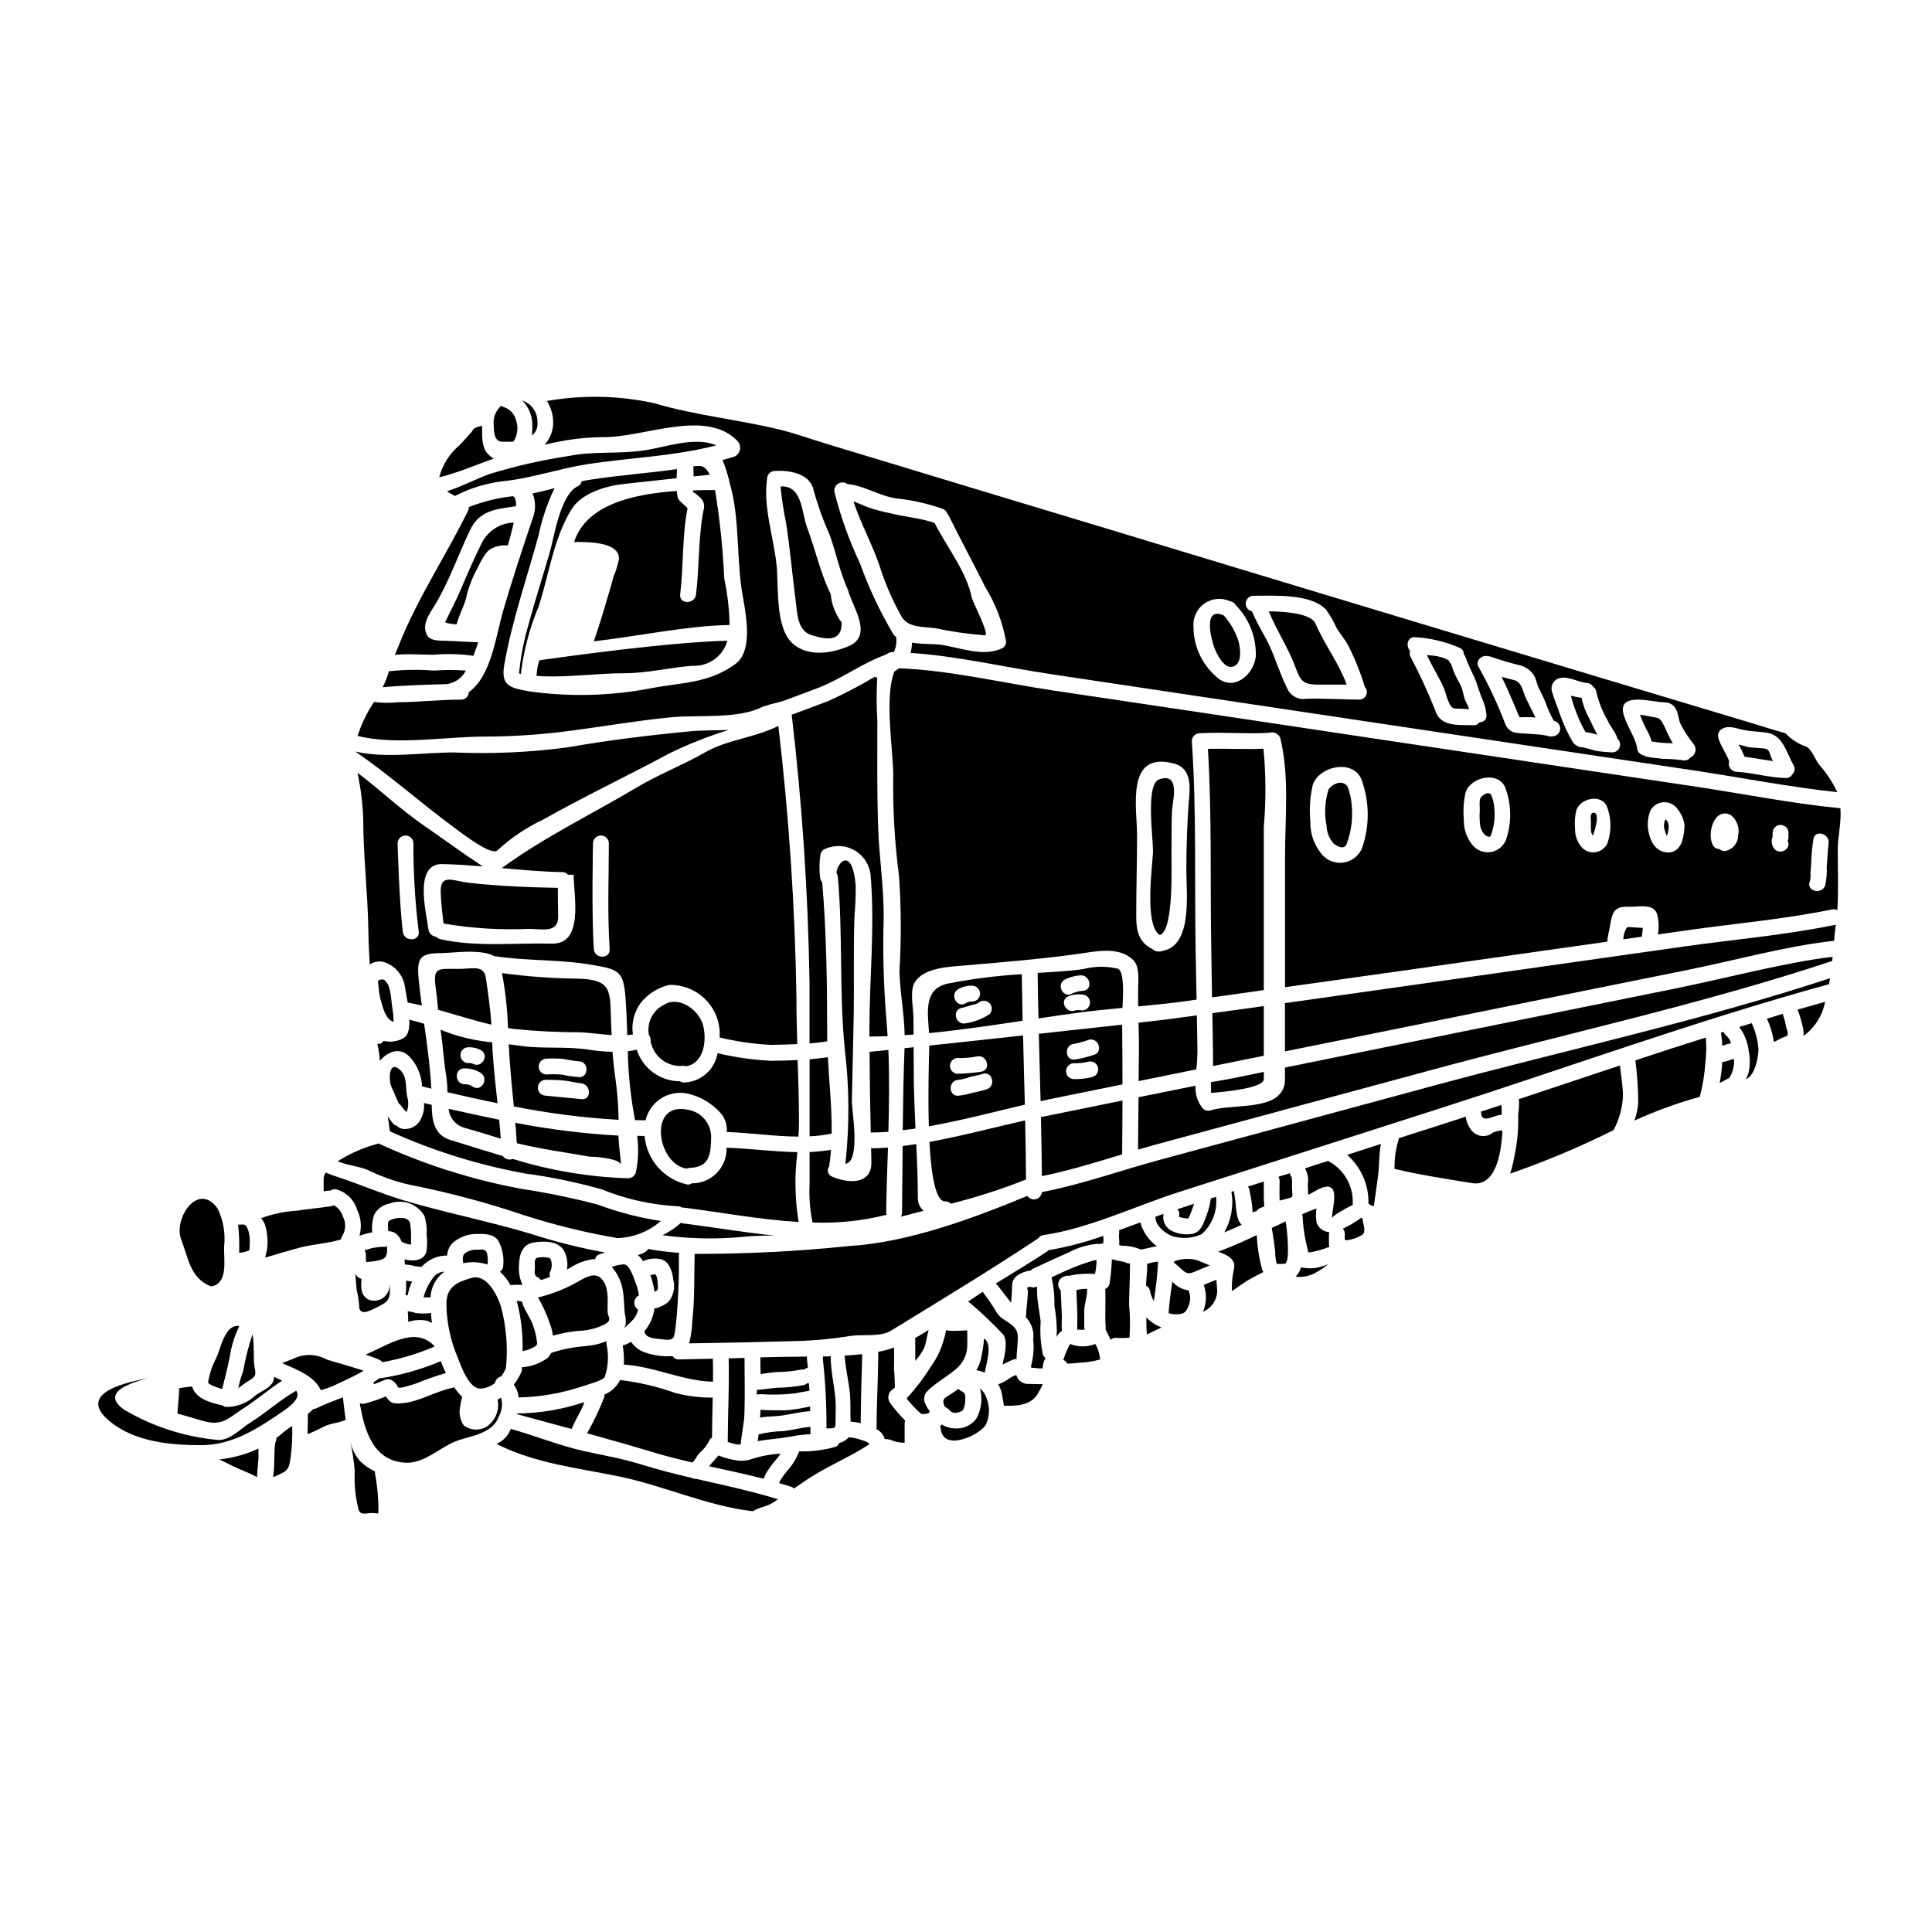 <?xml version="1.0" encoding="UTF-8"?>
<!-- Uploaded to: SVG Repo, www.svgrepo.com, Generator: SVG Repo Mixer Tools -->
<svg fill="#000000" width="800px" height="800px" version="1.1" viewBox="144 144 512 512" xmlns="http://www.w3.org/2000/svg">
 <g>
  <path d="m375.84 323.33c-3.977 2.383-8.09 4.535-12.316 6.441-3.109 1.18-6.215 2.363-9.32 3.5v-0.004c-0.129 0.047-0.262 0.086-0.395 0.117 2.769 23.586 4.344 47.301 4.723 71.047v16.094c1.574-0.141 3.148-0.309 4.703-0.559 0-0.727-0.027-1.43-0.027-2.156 0-13.188-0.195-26.844-1.316-40h0.004c-0.332-0.352-0.531-0.809-0.562-1.289-0.258-2.047-0.219-4.121 0.113-6.16 0.188-0.715 0.742-1.277 1.453-1.484 2.559-1.074 5.481-0.836 7.836 0.633 2.352 1.469 3.848 3.988 4.008 6.762 1.117 13.324-0.34 27.16-0.34 40.562v1.879c1.625-0.027 3.219-0.059 4.816-0.113-0.113-1.898-0.254-3.801-0.422-5.707l0.004-0.004c-0.668-8.484-0.871-17-0.617-25.508 0.082-8.09-1.18-15.93-1.457-23.934-0.34-9.488-0.223-18.953-0.223-28.441-0.234-3.801-0.242-7.613-0.027-11.414-0.23-0.031-0.449-0.121-0.637-0.262z"/>
  <path d="m355.38 424.93c-2.32 0.109-4.672 0.164-7.086 0.191h0.004c-4.766-0.234-9.5-0.906-14.141-2.016-0.711 4.324-4.356 7.562-8.734 7.758-0.426 0.059-0.855-0.055-1.203-0.309-5.238-0.004-9.875-3.383-11.477-8.367-0.781 0.172-1.57 0.305-2.363 0.391 0.105 5.644 0.656 11.273 1.652 16.828 0.082 0.449 0.164 0.922 0.25 1.43 0.922 0 1.848 0.055 2.797 0.055h0.004c0.566-2.434 2.078-4.543 4.199-5.863 2.121-1.32 4.68-1.742 7.113-1.176 3.453 0.82 6.555 2.723 8.848 5.43 1.008 1.352 1.492 3.019 1.371 4.703 6.106 0.223 12.652 1.18 18.98 1.23 0.082-1.285 0.141-2.519 0.141-3.641 0.012-5.562-0.156-11.102-0.355-16.645z"/>
  <path d="m244.66 425.12c2.238-2.574 5.656-3.977 8.426-0.445 1.68 2.043 2.648 4.578 2.758 7.219 0.812 0.199 1.652 0.422 2.465 0.617-0.309-5.738-1.09-11.449-1.906-17.188-1.316-0.445-2.629-0.754-3.938-1.09 0.082 1.676 0 4.004-1.598 4.93-1.586 0.852-3.426 1.102-5.18 0.695-0.281 0.168-0.586 0.754-1.008 0.754h-0.695v0.004c0.355 1.477 0.582 2.984 0.676 4.504z"/>
  <path d="m250.12 427.64c-3.148-3.051-3.246 2.691-2.293 4.594 0.645 1.344 1.203 2.856 1.879 4.227h-0.004c0.168 0.109 0.316 0.242 0.445 0.395 0.141 0.168 1.484 2.102 1.652 1.734 0.488-1.301 0.516-2.734 0.082-4.059-0.445-2.254 0.086-5.094-1.762-6.891z"/>
  <path d="m326 453.7c0.266-0.129 0.551-0.199 0.844-0.199 5.148-0.223 5.488-3.5 5.598-7.723 0.234-3.688-2.328-6.973-5.965-7.644-10.902-2.519-8.441 14.418-0.477 15.566z"/>
  <path d="m370.75 378.48c-0.816-9.547-4.535-6.609-5.117-3.223 0.215 0.309 0.352 0.664 0.395 1.039 1.375 15.141 0.336 30.598 1.848 45.711h-0.004c1.219 10.094 1.277 20.297 0.172 30.402 4.144-0.477 1.652-14.527 1.707-16.406 0.168-7.391 0.309-14.754 0.477-22.145 0.164-9.098-0.113-18.223 0.223-27.293v0.004c0.254-2.691 0.355-5.391 0.301-8.09z"/>
  <path d="m233.5 451.74c2.551 1.121 5.902 1.348 8.148 2.41v-0.004c4.246 2.066 8.762 3.523 13.41 4.332 9.344 1.941 18.562 4.445 27.602 7.5 8.168 2.637 16.512 4.688 24.973 6.133 4.242-0.145 8.305-1.746 11.504-4.535-5.734-0.867-11.363-2.328-16.793-4.367-6.684-1.754-13.453-3.144-20.285-4.172-13.035-2.418-25.723-6.453-37.762-12.012-0.113 0.027-0.195 0.086-0.34 0.113h0.004c-3.699 1-7.223 2.551-10.461 4.602z"/>
  <path d="m294.38 342.06c-9.98 1.332-20.062 1.781-30.121 1.348-8.09 0-18.141 1.648-26.121-0.25 8.984 6.129 17.273 13.574 26.062 20.043 2.465 1.824 10.133 7.754 11.645 6.133v-0.004c3.621-3.328 7.727-6.086 12.18-8.176 10.891-6.16 22.285-11.531 33.312-17.469v0.004c5.078-2.488 10.344-4.578 15.746-6.242-3.328 0.137-6.746 0.027-10.234 0.363-10.832 1.035-21.777 2.363-32.469 4.25z"/>
  <path d="m363.39 424.17c-1.621 0.223-3.219 0.418-4.84 0.559v20.41h-0.004c1.969-0.086 3.922-0.328 5.852-0.727 0.078-6.777-0.652-13.41-1.008-20.242z"/>
  <path d="m374.45 422.74c0.027 7.141 0.133 14.27 0.309 21.387 1.539-0.027 3.106-0.059 4.676-0.195 0.191-7.25 0.281-14.5 0-21.695-2.102 0.223-3.812 0.391-4.984 0.504z"/>
  <path d="m260.79 380.25c0.055 2.856 0.422 5.68 0.754 8.508 0.109 0.027 0.168 0 0.281 0.027v0.004c7.379 1.254 14.867 1.711 22.34 1.371 3.387 0 7.891 1.285 7.754-3.387-0.055-1.879-0.086-5.043-0.086-7.477-8.004-0.168-15.844-0.449-23.793-1.375-3.891-0.473-7.336-2.461-7.25 2.328z"/>
  <path d="m330.91 343.35c-5.902 3.387-12.398 5.875-18.195 9.348-12.121 7.223-24.402 13.074-35.746 21.359 5.316 0.477 10.629 0.953 16.012 1.062h-0.004c0.598-0.023 1.168 0.238 1.539 0.703h1.512c0 5.598 2.797 18.477-5.82 18.25-9.84-0.25-19.875 0.98-29.52-1.18-0.414-0.09-0.789-0.316-1.062-0.641-1.086-0.074-1.969-0.91-2.098-1.988-0.504-4.227-4.031-17.469 3.723-17.27 3.582 0.055 7.109 0.336 10.668 0.613-5.293-3.5-10.441-7.277-15.676-10.891-6.16-4.254-11.562-9.445-17.496-13.91h-0.004c0.848 3.981 1.352 8.023 1.512 12.09 0 9.938 1.23 20.016 1.371 29.98 0.027 2.914 0.195 5.797 0.367 8.734 1.305-0.914 2.992-1.07 4.445-0.418 2.371 1 4.125 3.066 4.727 5.57 0.285 1.621 0.617 3.273 0.871 4.93 1.258 0.223 2.492 0.477 3.75 0.789-0.309-2.238-0.586-4.453-0.812-6.691-0.645-6.242 0.418-7.223 6.523-7.223 2.238 0 9.992-1.18 13.438 0.812 8.594 1.316 17.383 0.844 25.977 2.32 7.055 1.234 8.34 1.543 8.871 8.988 0.223 3.148 0.34 6.379 0.449 9.629v-0.004c0.496-0.027 0.992-0.082 1.484-0.164-0.438-2.969 0.32-5.988 2.102-8.402 1.898-2.359 4.531-4.019 7.477-4.723 3.473-0.105 6.84 1.176 9.363 3.562 2.523 2.387 3.992 5.676 4.078 9.148 0 0.422-0.031 0.812-0.031 1.203 4.465 1.086 9.02 1.746 13.609 1.969 2.363-0.059 4.672-0.086 6.969-0.195-0.113-4.172-0.223-8.344-0.223-12.539v-0.004c-0.387-24-1.984-47.965-4.789-71.805-6.168 3.148-13.48 3.621-19.359 6.984zm-80.145 47.625c-0.98-7.699-1.402-23.547-1.402-23.547v0.004c0.051-1.125 0.973-2.012 2.102-2.012 1.125 0 2.051 0.887 2.098 2.012-0.043 7.832 0.426 15.656 1.402 23.43 0.336 2.68-3.867 2.762-4.199 0.105zm50.613 4.562c-0.645-9.266-0.223-28.105-0.223-28.105h-0.004c0.051-1.125 0.977-2.012 2.102-2.012s2.051 0.887 2.098 2.012c0 8.398-0.422 18.781 0.223 28.051 0.195 2.707-4.004 2.734-4.195 0.047z"/>
  <path d="m306.32 422.74c-2.043-0.043-4.082-0.223-6.106-0.531-5.902-0.98-11.98-0.195-17.918-1.008-1.145-0.168-2.293-0.309-3.473-0.449 0.25 5.512 0.812 10.973 1.348 16.461h0.004c9.16 1.836 18.438 3.019 27.766 3.543-0.07-3.984-0.398-7.961-0.977-11.902-0.293-2-0.488-4.059-0.645-6.113zm-17.555 1.82v-0.004c1.531-0.098 3.07-0.066 4.594 0.086 1.34 0.289 2.695 0.496 4.059 0.617 2.688 0.082 2.688 4.281 0 4.199-1.551-0.141-3.094-0.363-4.621-0.676-1.34-0.117-2.688-0.129-4.031-0.027-1.125-0.051-2.008-0.98-2.004-2.106 0.008-1.125 0.895-2.047 2.019-2.094zm9.352 10.723c-3.332-0.309-9.578-0.922-9.578-0.922l0.004-0.004c-1.125-0.047-2.012-0.973-2.012-2.098 0-1.129 0.887-2.055 2.012-2.102 0 0 3.418 0 5.18 0.223 1.484 0.191 2.797 0.559 4.254 0.699 2.703 0.277 2.836 4.477 0.156 4.199z"/>
  <path d="m316.69 420.98c1.172 3.606 4.719 5.891 8.484 5.461 0.223 0 0.441 0.047 0.645 0.137 4.758-0.812 5.512-6.773 4.535-10.777-1.008-4.086-6.438-8.062-10.414-5.512v0.004c-2.953 1.465-4.574 4.707-3.977 7.949 0.402 0.523 0.562 1.195 0.449 1.844 0.082 0.305 0.168 0.59 0.277 0.895z"/>
  <path d="m230.33 454.74c-0.34 0.457-0.531 1.004-0.559 1.574v3.387l1.203-0.168v-0.004c0.18-0.02 0.359-0.008 0.531 0.031 0.469-0.344 1.055-0.477 1.625-0.367 2.625 0.73 4.695 2.75 5.488 5.359 1.066 2.152 1.297 4.625 0.645 6.941 1.105-0.387 2.238-0.695 3.387-0.922-0.16-1.566 0.012-3.148 0.504-4.648 0.828-1.555 2.324-2.648 4.059-2.969 3.453-1.316 7.352 0.043 9.238 3.223 0.527 1.633 0.734 3.352 0.617 5.066 0.195 1.508 0.168 3.035-0.082 4.535-0.727 2.363-3.418 2.519-5.797 1.988 0.031 0.445 0.059 0.895 0.113 1.344 0.832 0.027 1.66 0.16 2.465 0.395 0.645 0.133 1.305 0.207 1.965 0.223 1.715-1.938 4.188-3.031 6.773-2.996 0.043-1.27 0.574-2.473 1.484-3.356 1.676-1.473 3.816-2.309 6.047-2.363 2.043-0.023 4.93-0.191 6.106 1.969 1.02 1.973 1.445 4.199 1.227 6.41 0 0.66-0.336 1.273-0.891 1.625 1.133 1.008 2.078 2.207 2.797 3.543 1.062-0.09 2.129-0.109 3.191-0.059-0.797-1.719-1.109-3.625-0.898-5.508 0.027-2.551 0.926-5.238 3.805-5.711 2.688-0.449 6.637-0.508 8.148 2.266h0.004c0.75 1.504 1.004 3.211 0.727 4.867 0.195-0.082 0.395-0.168 0.617-0.281v0.004c1.949-1.348 4.199-2.195 6.551-2.465 0.082 0 0.164 0.055 0.281 0.055h-0.004c0.152-0.691 0.688-1.234 1.375-1.398 0.445-0.141 0.895-0.25 1.344-0.395v0.004c-6.738-1.23-13.391-2.902-19.906-5.012-10.973-3.273-22.34-5.512-33.227-8.734-6.078-1.789-11.871-4.328-17.863-6.297-1.051-0.32-2.086-0.707-3.09-1.156z"/>
  <path d="m265.69 400.77c-6.078 0-7.059-0.645-6.106 5.965 0.25 1.621 0.363 3.246 0.504 4.867 4.723 1.32 9.352 2.828 14.137 3.938-0.25-4.059-0.898-8.48-1.457-12.348-0.504-3.582-3.613-2.422-7.078-2.422z"/>
  <path d="m280.95 446.96c6.379 1.574 12.961 2.438 19.402 3.582 0-0.109 8.09 0.312 8.266 2.242-0.223-2.523-0.672-5.266-0.699-7.84h-0.004c-9.184-0.5-18.32-1.633-27.352-3.391 0.18 1.797 0.273 3.586 0.387 5.406z"/>
  <path d="m266.96 442.84c3.223 0.922 6.469 1.875 9.66 2.91v-0.004c0.031-0.004 0.062 0.008 0.086 0.031-0.113-1.684-0.254-3.363-0.422-5.043-4.453-0.895-8.93-1.875-13.383-2.883v0.004c0.207 2.336 1.816 4.309 4.059 4.984z"/>
  <path d="m248.33 414.79c0-0.113-0.027-0.223-0.027-0.363v0.004c-0.012-0.969-0.098-1.934-0.254-2.887-0.367-1.734-0.367-5.934-1.652-7.223-0.504-0.867-1.23-1.008-2.238-0.395 0.059 0.695 0.141 1.398 0.223 2.098 0.098 1.215 0.324 2.418 0.676 3.582 0.477 1.715 1.258 4.68 3.273 5.184z"/>
  <path d="m262.69 417.64c-0.613-0.246-1.285-0.504-1.93-0.754 0.641 4.285 0.867 8.66 1.594 12.934v-0.004c0.152 1.207 0.23 2.426 0.227 3.641 4.398 1.035 8.82 2.016 13.27 2.914-0.586-5.375-1.203-10.75-1.426-16.137-4.004-0.375-7.945-1.246-11.734-2.594zm6.609 14.336c-0.648-0.449-1.426-0.676-2.215-0.648-2.688-0.082-2.715-4.281 0-4.195 1.531-0.027 3.035 0.391 4.332 1.199 2.234 1.512 0.148 5.152-2.117 3.644zm0-6.074c-0.398-0.172-0.832-0.23-1.262-0.172-1.125-0.047-2.012-0.973-2.012-2.098s0.887-2.051 2.012-2.102c1.176-0.055 2.348 0.207 3.391 0.758 2.348 1.32 0.254 4.926-2.129 3.613z"/>
  <path d="m296.48 403.34c-6.508-0.094-13.004-0.578-19.453-1.457 0.914 4.797 1.445 9.656 1.598 14.531 0.559 0.109 1.09 0.223 1.621 0.281 5.785 0.582 11.598 0.871 17.414 0.867 2.715 0.113 5.57 0.559 8.422 0.754-0.055-1.117-0.109-2.211-0.137-3.301-0.34-8.43 0.559-11.562-9.465-11.676z"/>
  <path d="m208.16 517.47c3.664-2.328 6.969-5.207 10.629-7.59-0.695-0.336-1.457-0.668-2.211-1.008 0.195 2.551-3.051 3.613-4.785 4.844l-0.004 0.004c-2.141 2.055-5.004 3.188-7.973 3.148-0.32-0.059-0.617-0.215-0.844-0.449-0.113-0.027-0.223 0-0.336-0.027-2.875-0.676-6.918-1.781-7.703-4.969-0.98 0.082-2.184 0.246-3.473 0.473 0 0.059 0.027 0.113 0.027 0.168-0.027 2.184-0.395 4.367-0.449 6.551 2.184 0.59 4.328 1.234 6.496 1.879 5.391 1.594 6.875-0.617 10.625-3.023z"/>
  <path d="m234.36 472.46c0.02-0.27 0.105-0.531 0.25-0.758 1.066-1.609 1.152-3.676 0.227-5.371-0.363-1.25-1.215-2.297-2.363-2.914-0.133 0.074-0.273 0.129-0.418 0.172-3.078 0.531-6.242 0.754-9.352 1.258h-0.004c-3.25 0.188-6.457 0.859-9.516 1.988 0.484 0.559 0.855 1.203 1.094 1.902 0.598 2.062 0.766 4.223 0.5 6.356-0.164 0.789-0.363 1.484-0.5 2.184 3.078-0.926 6.184-1.852 9.32-2.688 3.137-0.84 7.398-1.062 10.762-2.129z"/>
  <path d="m199.93 484.91c4.508-0.695 3.418-6.719 3.445-10.387 0.426-3.496-0.156-7.039-1.68-10.215-5.207-7.391-11.785 2.684-9.688 8.117 1.906 4.898 2.356 10.332 7.922 12.484z"/>
  <path d="m209.73 475.48c0.086-0.059 0.25-0.059 0.34-0.113 0.121-1.062 0.16-2.129 0.109-3.195-0.027-0.754-0.449-3.75-1.762-3.668-0.309 0.031-0.812 0.031-1.316 0.031 0.266 2.465 0.359 4.941 0.281 7.418v0.027c0.809-0.012 1.605-0.184 2.348-0.5z"/>
  <path d="m211.38 505.77c-0.195-1.035 0.027-5.375-0.449-8.203-1.066 3.164-1.891 6.402-2.465 9.688-0.551 1.504-0.992 3.047-1.316 4.617 0.98-0.668 1.969-1.484 2.492-1.789 2.465-1.402 2.18-1.844 1.738-4.312z"/>
  <path d="m202.87 512.12c0.727-2.883 1.484-5.766 2.043-8.707 0.434-2.781 1.281-5.477 2.519-8.004-3.938-0.59-4.957 6.211-6.188 8.594-1.016 1.969-1.723 4.086-2.098 6.269-0.113 0.586 2.32 1.43 3.723 1.848z"/>
  <path d="m221.04 530.07c0.355-2.719 0.488-5.461 0.395-8.199-0.715 0.457-1.406 0.953-2.07 1.484-0.672 0.613-1.402 1.18-2.102 1.703v0.004c0.008 0.297-0.047 0.594-0.164 0.867-0.59 1.457-0.168 6.019-0.727 9.516l-0.004 0.004c0.965-0.359 1.898-0.793 2.801-1.289 1.594-0.953 1.594-2.379 1.871-4.09z"/>
  <path d="m173.08 520.66c6.609 5.457 16.016 6.324 24.273 6.324 8.422 0 15.352-4.648 22.043-9.266 3.301-2.293 3.938-3.894 3.106-5.18-4.328 2.492-8.062 5.902-12.316 8.566-2.41 1.484-5.434 4.844-8.625 4.481h0.004c-8.699-0.82-17.109-3.543-24.633-7.981-5.766-4.059-0.254-6.719 6.324-8.34-3.789 0.699-19.812 3.445-10.176 11.395z"/>
  <path d="m212.5 527.88c-3.277 1.531-6.789 2.504-10.383 2.887 2.406 1.18 4.812 2.41 7.223 3.356 0.977 0.395 1.875 0.871 2.797 1.32-0.109-0.055 0.363-4.453 0.363-5.012 0-0.871-0.027-1.707 0-2.551z"/>
  <path d="m273.19 479.11c0.148-1.016 0.102-2.055-0.141-3.051-0.477-1.18-1.402-0.898-2.492-0.871-1.121-0.059-2.234 0.227-3.191 0.816-0.895 0.613-0.789 1.789-0.586 2.754 2.129-0.445 4.34-0.324 6.41 0.352z"/>
  <path d="m238.14 481.59c0.109 1.371 0.25 2.754 0.367 4.113 0.332 1.398 0.555 2.82 0.668 4.254-0.082 1.762 1.094 2.102 2.633 1.457 1.359-0.562 2.676-1.219 3.938-1.969 1.73-1.09 1.621-2.797 1.574-4.59 0.004-0.133-0.004-0.266-0.027-0.395-0.012 0.867-0.273 1.711-0.754 2.434-1.094 1.66-3.238 2.266-5.039 1.43-1.988-1.23-1.879-3.328-1.68-5.375v-0.004c-0.719-0.211-1.324-0.699-1.68-1.355z"/>
  <path d="m241.11 478.45c0.672-0.055 1.512-0.137 2.098-0.223 1.879-0.309 3.363-0.531 3.363-2.684 0.047-0.508 0.008-1.02-0.117-1.512-0.137 0.418-0.473 0.531-0.949 0.363h0.004c-0.941 0.055-1.879 0.168-2.805 0.332-0.695 0.195-1.398 0.395-2.098 0.617 0.25 0.375 0.375 0.812 0.363 1.262v1.148c-0.004 0.242 0.043 0.477 0.141 0.695z"/>
  <path d="m229.02 512.41c0.988-0.266 1.957-0.594 2.906-0.98 0.531-0.223 5.965-2.688 8.453-4.172-3.219-1.094-6.637-1.969-9.797-2.969h0.004c-2.688-1.492-5.93-1.598-8.707-0.277-1.035 0.418-2.07 0.84-3.109 1.23 4.031 1.793 8.508 3.394 10.25 7.168z"/>
  <path d="m262.3 489.64c0.074 4.883 1.102 9.703 3.023 14.195 0.867 2.129 2.969 8.453 6.215 8.148v-0.004c1.336-0.121 2.602-0.637 3.641-1.48 0.156-0.855 0.805-1.539 1.648-1.738 0.512-0.691 0.938-1.441 1.262-2.238 0.539-5.477 0.086-11.008-1.344-16.324-0.953-2.91-3.723-8.816-7.949-7.5-3.754 1.133-6.496 2.312-6.496 6.941z"/>
  <path d="m245.76 509.77c0.824-0.445 1.84-0.309 2.519 0.336 0.527 0.398 0.941 0.93 1.203 1.539 0.191 0.562 4.422-0.895 4.926-1.062 2.535-1.039 5.121-1.949 7.754-2.719-0.508-1.02-0.957-2.074-1.344-3.148-5.164 2.203-10.586 3.734-16.137 4.562-0.055 0-0.109-0.027-0.195-0.027-0.473 0.398-0.977 0.754-1.508 1.062 0.043 0.117 0.07 0.238 0.082 0.363v0.168c0.965-0.344 1.859-0.711 2.699-1.074z"/>
  <path d="m252.67 468.09c-0.535-1.762-3.418-1.457-4.816-0.926-1.117 0.395-1.035 0.645-1.035 1.969 0.027 0.363 0.027 0.754 0.055 1.117v0.004c0.625 0.023 1.238 0.188 1.793 0.477 0.816 0.551 1.426 1.359 1.734 2.297 0 0.027 0 0.027 0.027 0.027 0.676 0.406 1.43 0.652 2.211 0.727h0.34c0-0.312-0.031-0.617-0.059-0.926v0.004c0.07-1.594-0.012-3.191-0.25-4.769z"/>
  <path d="m254.07 491.94c-0.625-0.223-1.273-0.363-1.934-0.418-0.027 0-0.055-0.027-0.082-0.027 0.027 0.336 0.055 0.789 0.082 1.117 0.027 0.449 0.027 1.062 0.055 1.707h0.004c1.516-0.516 3.141-0.641 4.723-0.359 0.547 0.137 1.066 0.363 1.543 0.668-0.113-0.926-0.195-1.82-0.254-2.715h-0.004c-0.133 0.043-0.273 0.074-0.418 0.086-1.234 0.148-2.484 0.129-3.715-0.059z"/>
  <path d="m258.7 482.71c-1.125 1.531-1.961 3.258-2.465 5.094h1.539c0.109 0 0.191 0.055 0.309 0.055 0.113-2.734 1.477-5.262 3.695-6.863-1.242 0.043-2.387 0.68-3.078 1.715z"/>
  <path d="m252.05 487.27c0.207-1.277 0.605-2.516 1.184-3.672-0.113 0-0.285-0.027-0.395-0.027-0.414-0.035-0.828-0.102-1.234-0.195 0.082 1.289 0.035 2.582-0.137 3.859 0.188 0 0.387 0.035 0.582 0.035z"/>
  <path d="m244.27 504.23c0.41 0.164 0.773 0.426 1.062 0.758 4.777-0.844 9.438-2.242 13.887-4.172-0.051-0.035-0.098-0.074-0.141-0.113-4.984-5.316-11.98-0.418-18.195 2.297 1.148 0.363 2.293 0.785 3.387 1.23z"/>
  <path d="m405.04 312.36c1.32 0-3.273-8.871-3.5-9.938-1.398-7-6.66-13.492-9.84-19.789 0-0.027 0-0.055-0.027-0.055-3.668-1.285-7.699-1.539-11.449-2.492v-0.004c-2.082-0.41-4.141-0.953-6.16-1.621-1.203-0.449-2.547-1.121-3.891-1.574 2.07 6.297 5.512 12.262 7.414 18.59h0.004c1.375 4.023 3.106 7.918 5.168 11.633 1.625 3.273 5.656 2.914 9.012 3.363l0.004-0.004c4.371 0.934 8.805 1.566 13.266 1.891z"/>
  <path d="m580.27 337.19c0.613 1.035 1.094 2.144 1.426 3.301 1.867 0.328 3.762 0.48 5.656 0.465-1.234-1.734-1.766-3.695-2.801-5.461v0.004c-0.148-0.25-0.316-0.484-0.504-0.703-0.531-0.613-1.117-0.641-2.363-0.84-0.504-0.086-1.906-0.422-3.082-0.531v0.004c0.031 0.027 0.051 0.066 0.059 0.109 0.449 1.254 0.988 2.473 1.609 3.652z"/>
  <path d="m564.16 338c1.094 0.145 2.168 0.387 3.219 0.727-0.215-0.281-0.402-0.578-0.559-0.895-0.586-1.121-1.062-2.297-1.648-3.418l-0.004 0.004c-0.941-1.711-1.633-3.551-2.047-5.461-0.949-0.141-1.875-0.367-2.824-0.59 0.281 0.98 0.531 1.988 0.867 2.914 0.781 2.328 1.789 4.578 2.996 6.719z"/>
  <path d="m613.88 345.7c-0.188-0.336-0.355-0.684-0.504-1.035-0.477-1.148-0.449-2.184-1.906-2.32-1.457-0.137-2.941-0.168-4.328-0.395-0.34-0.082-1.375-0.363-2.41-0.645v-0.004c0.609 1.043 1.141 2.129 1.594 3.246 2.516 0.312 5.039 0.816 7.555 1.152z"/>
  <path d="m262.89 325.21c1.969-0.426 3.644-1.711 4.566-3.5-2.832-0.211-5.68-0.211-8.512 0-3.785-0.305-7.59-0.258-11.363 0.141-0.168 0.012-0.336 0.012-0.504 0l-0.336 1.09c-0.355 1.102-0.805 2.172-1.348 3.195 4.648-0.477 12.625-0.727 17.215-0.844 0.117-0.031 0.172-0.082 0.281-0.082z"/>
  <path d="m355.32 449.33c-6.297-0.109-12.711-0.977-18.781-1.18 0.09 2.488-0.844 4.91-2.586 6.691-1.738 1.785-4.133 2.781-6.625 2.754-0.348 0.254-0.777 0.363-1.203 0.309-3.008-0.66-5.727-2.262-7.758-4.574-2.035-2.309-3.277-5.207-3.551-8.273-0.645 0-1.289-0.031-1.969-0.059 0.438 3.234 0.324 6.516-0.34 9.715-0.27 0.906-1.098 1.531-2.043 1.543-10.371-0.324-20.648-2.047-30.559-5.129-0.953 0.387-2.051 0.074-2.66-0.758-4.758-1.402-9.445-2.887-13.941-4.281-4.367-1.348-4.84-5.293-4.898-9.297-0.695-0.164-1.398-0.309-2.07-0.477 0.145 1.258-0.047 2.535-0.562 3.695-0.621 1.852-2.328 3.125-4.281 3.191-0.887 0.07-1.758-0.258-2.379-0.895-0.398-0.086-0.754-0.301-1.008-0.617-0.488-0.605-0.934-1.242-1.344-1.902 0.195 1.348 0.395 2.688 0.559 4.031v-0.004c11.438 5.176 23.469 8.926 35.816 11.172 6.859 0.918 13.641 2.324 20.301 4.199 6.402 2.609 13.195 4.125 20.102 4.481 0.418 0 0.832 0.125 1.18 0.363 0.086 0 0.141-0.027 0.223-0.027 10.047 1.262 20.379 3.219 30.699 3.836h0.004c-1.008-6.121-1.117-12.355-0.324-18.508z"/>
  <path d="m470.35 320.73c3.148-0.336 2.363-5.488 1.707-7.305-0.832-2.332-2.106-4.481-3.75-6.328-5.543-2.465-3.391 6.133-2.519 8.453 0.559 1.566 2.41 5.434 4.562 5.18z"/>
  <path d="m546.52 333.72c0.082 0.137 0.164 0.25 0.223 0.363 1.18-0.027 2.363-0.055 3.543 0l0.641 0.086c-0.895-1.852-1.875-3.668-2.715-5.543-0.723-1.68-0.977-3.938-3.019-4.398-1.121-0.281-2.156-0.559-3.223-0.84 1.375 2.797 2.551 5.652 3.781 8.453 0.27 0.621 0.52 1.266 0.77 1.879z"/>
  <path d="m493.39 325.43h7.504c-2.129-5.766-5.852-10.555-8.285-16.18-1.121-2.66-7.871-3.191-12.375-3.246 1.969 4.84 5.012 9.445 6.887 14.332 1.539 4.055 1.93 5.094 6.269 5.094z"/>
  <path d="m529.53 331.76c1.285 0.027 2.547 0.109 3.832 0.168-0.281-0.727-0.645-1.457-0.98-2.156-0.617-1.344-0.617-2.797-1.316-4.172h0.004c-0.707-1.242-1.344-2.523-1.902-3.836-0.18-0.629-0.395-1.246-0.645-1.848-0.289-0.254-0.5-0.582-0.617-0.949-1.238-0.648-2.586-1.055-3.973-1.207-0.605-0.027-1.203-0.105-1.793-0.223 1.375 3.148 3.356 6.047 4.676 9.266 0.445 1.121 1.172 4.898 2.715 4.957z"/>
  <path d="m265.94 300.6c-1.254 2.914-2.656 5.512-4 8.344 1.008 0.316 2.055 0.484 3.106 0.504 0.027-0.086 0-0.141 0.027-0.195 0.559-2.129 1.68-4.172 2.32-6.297h0.004c0.52-2.465 1.348-4.856 2.465-7.113 1.012-1.734 2.328-5.289 4.199-6.379 1.375-0.754 2.949-1.066 4.508-0.898 0.617-2.129 1.18-4.227 1.574-6.074-3.644 0.102-6.93 2.227-8.512 5.512-2.078 4.117-3.879 8.344-5.691 12.598z"/>
  <path d="m279.91 275.5c-4 0.438-7.926 1.406-11.672 2.879 0.027 0.34-0.043 0.68-0.199 0.98-5.766 11.758-13.242 22.926-18.168 35.188-0.422 1.094-0.812 2.043-1.203 2.996 3.391-0.336 6.914-0.027 10.273-0.027 3.496-0.312 7.023-0.219 10.5 0.277 0.473-1.148 0.895-2.363 1.285-3.582-2.633-0.055-5.852-0.312-8.508-0.395-1.402-0.027-4.144 0.082-4.984-1.371-1.68-2.914 0.668-5.879 2.18-8.371 3.641-6.074 6.078-13.188 9.156-19.594 2.492-5.207 6.719-5.547 12.18-6.328 0.055-1.453-0.199-2.402-0.84-2.652z"/>
  <path d="m335.93 297.3c-0.352-7.859-1.168-15.695-2.438-23.461-0.055 0-0.082 0.027-0.137 0.027-1.652 0-3.582 0.027-5.629 0.082-0.027 0.195-0.027 0.395-0.055 0.59 0.055-0.395 1.734 1.203 1.789 1.227v0.004c0.98 0.793 1.379 2.102 1.008 3.309-1.453 7.305-1.09 15.031-2.016 22.48-0.336 2.66-4.535 2.633-4.199-0.055 0.926-7.445 0.477-15.316 1.934-22.648 0.113-0.531-2.266-1.879-2.547-2.914v-0.004c-0.152-0.594-0.246-1.203-0.281-1.816-11.02 0.727-24.008 3.418-27.211 13.52 3.5-0.027 11.895-0.137 11.895 4.426h0.004c-0.309 1.621-0.797 3.207-1.453 4.723-0.59 2.363-1.348 4.676-2.016 7.027-0.98 3.418-2.074 6.773-3.191 10.137 12.648-1.484 24.324-4.09 35.973-4.328l-0.004-0.004c-0.086-4.144-0.562-8.27-1.426-12.32z"/>
  <path d="m286.43 255.87c0.059-2.594-1.578-4.922-4.035-5.738 1.66 1.656 2.617 3.894 2.668 6.242 0.043 1.016 0.016 2.035-0.082 3.051 1.059-0.859 1.605-2.203 1.449-3.555z"/>
  <path d="m295.5 278.91c2.715-4.309 9.129-6.129 13.828-6.66 3.75-0.422 9.215-1.008 13.973-1.516 0.027-0.895 0.082-1.734 0.109-2.406-7.672 1.062-15.535 1.621-22.98 2.797-0.754 0.113-1.539 0.25-2.293 0.422l-0.004 0.004c-0.094 0.605-0.5 1.113-1.066 1.344-4.59 2.156-6.242 13.578-7.414 17.637-1.934 6.633-4.062 13.188-5.824 19.816-1.121 3.945-1.879 7.984-2.269 12.066 0 0.055 0.168 0.109 0.477 0.164v0.004c0.73-6.156 2.32-12.176 4.723-17.891 2.754-8.477 3.957-18.137 8.742-25.781z"/>
  <path d="m309.55 322.41c6.133 0 11.871-1.539 17.973-1.969l-0.004 0.004c4.254 0.215 8.094-2.543 9.242-6.644-15.621 0.367-43.785 4.309-49.828 5.18-0.395 1.188-0.629 2.418-0.703 3.668-0.008 0.152-0.047 0.305-0.113 0.445 0.754 0.059 1.457 0.113 1.934 0.141 7.246 0.238 14.332-0.824 21.5-0.824z"/>
  <path d="m271.76 256.85c-2.797 0.559-2.238 1.09-2.914 1.762-0.98 1.035-2.07 2.363-3.078 3.387l0.004-0.004c-2.641 2.203-4.523 5.18-5.379 8.508 4.785-1.148 9.688-3.305 14.504-4.988-0.434-0.176-0.824-0.445-1.148-0.785-2.238-1.82-1.969-5.039-1.969-7.781z"/>
  <path d="m277.14 261.06h2.914-0.004c1.129-1.711 1.375-3.852 0.676-5.773-0.402-1.621-1.625-2.914-3.223-3.41-0.242-0.082-0.469-0.207-0.672-0.367-1.48 1.309-2.227 3.258-1.996 5.219 0.066 1.492 0.035 4.332 2.305 4.332z"/>
  <path d="m329.01 267.52c-0.16 0.004-0.32-0.008-0.48-0.031-0.25 0.059-0.5 0.086-0.789 0.141 0.027 0.898 0.059 1.762 0.086 2.633 1.82-0.195 3.301-0.34 4.281-0.449-0.801-1.625-1.809-2.516-3.098-2.293z"/>
  <path d="m315.02 263.32c-6.805 1.062-13.664 0.164-20.41 1.539h0.004c-7.07 1.07-14.051 2.66-20.887 4.758-3.723 1.371-7.418 3.356-11.285 4.562 0.684 0.469 1.395 0.891 2.129 1.258 3.926-2.035 8.184-3.352 12.57-3.887 7.391-0.727 14.785-3.305 22.172-4.481 11.145-1.762 23.43-2.129 34.492-5.039-5.438-2.434-13.273 0.418-18.785 1.289z"/>
  <path d="m357.88 283.78c-1.426-3.75-1.18-11.254-7.027-10.863 0.328 3.344 0.836 6.672 1.512 9.965 1.035 6.832 1.625 13.66 2.519 20.492 0.422 3.148 0.34 8.289 4.871 9.129 5.066 1.574 7.387 0.395 7.277-3.543l0.004-0.004c-1.637-2.164-2.637-4.742-2.887-7.445v-0.027c-2.809-5.75-4.043-11.883-6.269-17.703z"/>
  <path d="m332.69 525c0.027-3.668 0.109-7.195 0.195-10.629h0.004c-3.336 0.039-6.656-0.367-9.883-1.199-4.754-1.707-9.684-2.863-14.699-3.445-0.848 1.746-2.312 3.109-4.113 3.832 0.008 0.227-0.012 0.453-0.055 0.676-1.281 3.309-2.805 6.516-4.562 9.598 6.184 1.707 12.371 3.473 18.473 5.32 3.148 0.922 6.297 1.707 9.465 2.434 0.723-0.695 1.18-1.82 1.875-2.519 1.094-0.938 1.992-2.09 2.633-3.383 0.141-0.297 0.375-0.539 0.668-0.684z"/>
  <path d="m282.34 489.06c-0.055-0.195-0.641-0.281-1.398-0.309 1.152 4.344 1.672 8.832 1.539 13.324 1.117-0.223 3.938-1.09 3.859-2.043h0.004c-0.16-1.777-0.574-3.519-1.234-5.18-0.727-1.934-2.234-3.832-2.769-5.793z"/>
  <path d="m303.17 482.66c-1.762-1.652-4.648 0.195-6.215 1.121-3.262 1.82-6.754 3.184-10.387 4.059 1.484 2.551 2.676 5.266 3.543 8.086 0.18 0.664 0.316 1.34 0.418 2.019 2.379-0.664 4.816-1.094 7.281-1.289 2.391-0.105 4.727-0.754 6.828-1.902 1.648-1.203 0.363-1.652 0.363-3.445 0.016-2.805 0.465-6.527-1.832-8.648z"/>
  <path d="m313.3 487.3c-0.102-1.008-0.336-1.996-0.699-2.941-0.559-1.316-1.625-5.262-3.277-5.289-1.09 0.059-2.164 0.285-3.188 0.672 1.656 1.918 2.699 4.285 2.996 6.801 0.309 1.875 0.223 3.859 0.477 5.766 0.211 0.879 0.289 1.789 0.223 2.691-0.117 0.344-0.277 0.672-0.477 0.977 0.918-0.746 1.777-1.562 2.574-2.434 0.574-0.723 0.98-1.566 1.18-2.465-0.664-0.418-1.055-1.16-1.016-1.945 0.039-0.785 0.5-1.484 1.207-1.832z"/>
  <path d="m286.46 482.48c0.363 0.148 0.668 0.414 0.867 0.758 0.816-0.254 1.625-0.531 2.41-0.816h-0.004c-0.18-0.539-0.117-1.129 0.172-1.621 0.418-1.008 0.418-2.141 0-3.148-0.477-0.641-2.754-0.531-3.418-0.363-1.062 0.309-0.699 1.539-0.727 2.492-0.031 0.953-0.336 2.25 0.699 2.699z"/>
  <path d="m506.21 335.2c28.945 4.336 57.871 8.668 86.781 12.988 12.234 1.848 26.148 4.535 37.902 5.738h0.004c-1.254-2.68-2.898-5.16-4.875-7.363-0.922-1.18-2.016-4.281-3.5-4.754-2.031-0.715-3.863-1.906-5.344-3.477-0.027 0-0.027 0-0.027-0.023-3.051-0.816-6.074-1.824-9.055-2.719-57.004-17.102-113.97-34.277-170.89-51.535-24.75-7.461-49.484-14.945-74.207-22.449-4.004-1.203-7.977-2.66-12.012-3.668-11.141-2.754-22.59-3.805-33.617-7.086-9.344-2.047-18.996-2.246-28.414-0.59 0.844 1.379 1.383 2.93 1.574 4.539 0.34 2.57-0.469 5.164-2.215 7.082 5.098-1.309 10.336-1.996 15.598-2.043 10.777 0.137 27.238-7.727 35.609 1.117 0.492 0.602 0.703 1.387 0.566 2.152-0.133 0.766-0.598 1.434-1.27 1.824-1.094 0.367-2.211 0.672-3.332 0.98 0.848 2.094 1.512 4.258 1.992 6.469 2.461 8.66 1.762 18.645 3.019 27.516 0.699 4.844 3.695 16.266-1.648 20.102-7.211 5.211-14.125 4.785-22.691 6.465-10.516 1.984-21.281 2.242-31.879 0.758-5.117-0.926-7.672-1.402-6.606-7.25 2.098-11.703 5.902-22.621 9.055-34.07h-0.004c0.895-4.34 2.32-8.551 4.246-12.543-1.969 0.531-3.894 1.008-5.824 1.402h-0.004c0.836 2.062 0.867 4.359 0.086 6.441-2.688 7.973-5.316 15.926-7.699 24.008-2.184 7.359-3.219 17.859-9.293 22.227h0.004c-0.008 0.539-0.23 1.055-0.621 1.422-0.391 0.371-0.918 0.57-1.453 0.547-5.598 0-11.391 0.695-16.797 0.695-2.074 0.242-4.172 0.215-6.242-0.082-1.867 2.789-3.336 5.82-4.363 9.016 0.082 0.031 0.137 0 0.191 0.031 9.996 2.488 23.266 0.137 33.512 0.137 7.801-0.02 15.59-0.562 23.316-1.625 8.734-1.145 17.387-2.656 26.148-3.5 7.391-0.695 17.551 0.562 24.133-2.754h-0.004c0.277-0.145 0.582-0.23 0.895-0.254 1.574-0.641 3.305-0.84 4.93-1.426 2.914-1.066 5.793-2.156 8.66-3.246 6.242-2.328 11.758-6.555 18.105-8.875h-0.004c0.18-0.152 0.391-0.27 0.613-0.336 0.344-0.25 0.758-0.387 1.184-0.391 0.109 0 0.25 0.027 0.363 0.027 0-0.027 0.055-0.055 0.086-0.082v-0.004c0.598-1.219 0.805-2.594 0.586-3.934-0.258-0.18-0.484-0.395-0.676-0.645-3.559-5.992-6.539-12.309-8.902-18.867-2.856-6.051-5.117-12.367-6.754-18.855-0.172-0.879 0.211-1.773 0.969-2.254 0.758-0.477 1.73-0.441 2.449 0.094 4.453 0.395 8.312 3.082 12.793 3.781v0.004c4.258 0.434 8.445 1.375 12.484 2.797 0.617 0.227 1.086 0.738 1.262 1.375 0.082 0.109 0.164 0.164 0.246 0.281 3.191 6.406 6.582 12.738 9.801 19.145l0.004-0.004c2.695 4.402 4.551 9.27 5.469 14.352 0.031 0.746-0.371 1.445-1.035 1.793-5.117 2.41-11.145-0.223-16.379-0.953-1.574-0.191-4.723-0.109-7.531-0.531h0.004c-0.008 0.918-0.129 1.828-0.367 2.715 12.43 0.812 25.277 3.863 37.391 5.656zm94.113 1.969c1.738-1.035 3.781-0.141 5.602 0.25 2.266 0.504 4.59 0.395 6.828 0.867 3.863 0.844 4.812 5.488 6.551 8.508v0.004c0.48 0.785 0.344 1.805-0.336 2.434-0.34 0.617-1.004 0.984-1.707 0.953-4.426-0.082-8.707-1.43-13.07-1.652-0.668-0.031-1.281-0.371-1.664-0.918-0.379-0.551-0.477-1.246-0.27-1.879-0.754-2.07-2.266-4.031-2.887-6.188h0.004c-0.254-0.926 0.141-1.902 0.965-2.387zm-22.043-7.754c2.363 0.027 4.648 0.641 7 0.727 1.145 0.012 2.195 0.629 2.758 1.625 0.754 1.121 0.727 2.969 1.402 4.254h-0.004c0.961 1.848 2.106 3.59 3.426 5.199 0.434 0.562 0.586 1.297 0.41 1.988-0.176 0.691-0.656 1.262-1.309 1.555-0.488 0.641-1.324 0.918-2.102 0.699-1.727-0.223-3.461-0.344-5.203-0.363-1.457-0.195-2.914-0.25-4.328-0.59-0.266-0.059-0.512-0.172-0.73-0.332-0.957-0.176-1.68-0.965-1.762-1.934-0.414-4.297-8.559-12.922 0.461-12.836zm-20.824-5.738c2.207-0.531 4.867 1.145 7.055 1.316v-0.004c0.68 0.031 1.297 0.398 1.648 0.98 0.535 0.355 0.879 0.938 0.926 1.574 0.621 2.586 1.613 5.062 2.941 7.367 0.699 1.68 2.016 2.914 2.574 4.676 0.023 0.059 0.031 0.125 0.027 0.191 0.648 0.562 0.879 1.469 0.578 2.273-0.297 0.801-1.062 1.336-1.922 1.34-1.316-0.043-2.629-0.156-3.934-0.34-1.484-0.25-2.941-0.949-4.453-1.062-0.461-0.023-0.898-0.211-1.23-0.531-0.34-0.152-0.625-0.406-0.812-0.727-1.406-2.356-2.562-4.852-3.445-7.449-0.695-2.043-1.648-4.227-2.184-6.242-0.156-0.742-0.008-1.52 0.414-2.156 0.422-0.633 1.082-1.07 1.828-1.215zm-19.109-5.773c0.289-0.012 0.578 0.043 0.84 0.164 2.609 0.914 5.262 1.688 7.949 2.328 1.359 0.445 2.535 1.332 3.336 2.516 0.668 1.008 0.812 2.519 1.398 3.609 0.625 1.148 1.188 2.332 1.68 3.543 0.586 1.719 1.336 3.379 2.238 4.953 0.055 0.027 0.137 0.027 0.191 0.059h0.004c0.988 0.289 1.617 1.262 1.469 2.285-0.148 1.02-1.023 1.777-2.059 1.773-0.43 0.102-0.887 0.051-1.285-0.141-2.824-0.586-5.57-0.449-8.453-0.812-1.289-0.211-2.352-1.121-2.758-2.363-1.965-5.148-4.305-10.148-6.996-14.957-1.137-1.754 0.852-3.406 2.445-2.957zm-19.316-5.043c4.074 0.234 8.07 1.195 11.809 2.828 0.68 0.258 1.109 0.926 1.062 1.652 0.227 0.285 0.406 0.609 0.531 0.949 0.617 1.848 1.484 3.418 2.266 5.18 0.898 2.016 1.348 4.086 2.238 6.047h0.004c0.535 1.227 0.863 2.531 0.98 3.867 0.094 0.527-0.066 1.066-0.426 1.461-0.363 0.398-0.887 0.602-1.422 0.555-0.371 0.535-1 0.836-1.652 0.785-3.977-0.113-8.844 0.559-10.16-4.172-1.945-4.832-4.133-9.559-6.555-14.168-0.168-0.441-0.168-0.93 0-1.371-1.203-1.176-0.809-3.75 1.324-3.613zm-42.902-10.973c5.602 0 15.398-0.641 19.375 3.777h-0.004c1.055 1.48 1.953 3.062 2.691 4.723 1.008 1.711 2.363 3.148 3.246 4.957 1.723 3.434 3.148 7.012 4.254 10.691 0.562 0.598 0.703 1.477 0.355 2.219-0.348 0.742-1.113 1.195-1.93 1.145-2.801 0-9.184-0.34-13.887-0.223-2.199 0.391-4.371-0.828-5.18-2.914-1.82-3.609-2.941-7.531-4.648-11.199-1.453-3.078-3.356-5.875-4.59-9.055v0.004c-1.035-0.199-1.758-1.145-1.684-2.199 0.078-1.055 0.934-1.883 1.988-1.926zm-6.184 1.43v-0.004c0.219 0.035 0.426 0.109 0.613 0.227 0.027 0.027 0.055 0.027 0.109 0.027 0.348 0.172 0.633 0.445 0.816 0.785 3.559 3.617 5.481 8.535 5.316 13.609-0.449 4.481-5.262 9.055-9.688 6.019l0.004-0.004c-4.312-3.324-6.836-8.465-6.832-13.91-0.184-2.414 0.918-4.742 2.898-6.129 1.984-1.383 4.547-1.621 6.75-0.625zm-101.43-3.445c0.02 0.023 0.031 0.055 0.027 0.086 0.055 0.137 0.141 0.25 0.195 0.418 1.008 4.227 6.883 12.008 0.168 14.867-4.566 1.969-11.145 2.996-15.145-1.008-4.328-4.309-3.391-14.812-3.938-20.27-0.789-7.891-3.75-15.672-2.465-23.617h0.004c0.242-0.914 1.07-1.547 2.016-1.539 3.75-0.25 9.32 0.641 10.234 5.066l-0.004-0.004c1.098 4.035 2.512 7.977 4.231 11.785 1.707 4.723 2.66 9.641 4.676 14.215z"/>
  <path d="m341.75 471.7c2.406-0.223 4.926-0.25 7.477-0.25-8.145-0.84-16.262-2.238-24.27-3.246-0.16-0.043-0.32-0.098-0.477-0.168-1.465 1.332-3.113 2.441-4.894 3.305 7.348 1 14.789 1.121 22.164 0.359z"/>
  <path d="m316.36 481.95c0.523 1.414 0.887 2.879 1.09 4.371 0.105-0.027 0.207-0.066 0.305-0.117 0.816-0.418 0.59-1.18 0.535-2.098-0.008-0.574-0.082-1.148-0.223-1.707-0.113-0.309-0.531-0.672-0.113-0.672-0.543-0.039-1.086 0.035-1.594 0.223z"/>
  <path d="m315.86 474.95c-0.699 0.906-1.746 1.484-2.887 1.598 0.383 0.316 0.727 0.672 1.035 1.062 0.168 0.195 0.281 0.418 0.422 0.613 1.492-0.703 3.18-0.883 4.785-0.504 2.211 0.562 3.051 3.543 3.219 5.488 0.547 2.078 0.023 4.289-1.395 5.902-1.07 0.812-2.305 1.387-3.613 1.68-0.289 2.223-1.211 4.312-2.66 6.019 0.395 1.934 2.688 1.848 4.285 2.07 4.031 0.59 3.5-0.25 4.059-3.805 0.625-6.141 0.887-12.309 0.785-18.477 0.027-0.191 0.074-0.379 0.141-0.559-2.547-0.223-5.117-0.477-7.668-0.926-0.176-0.031-0.348-0.086-0.508-0.164z"/>
  <path d="m323.89 504.26c-0.672 0.023-1.305-0.32-1.652-0.895-2.465 0.203-4.945-0.121-7.277-0.949-1.523-0.488-2.828-1.488-3.695-2.832-0.336 0.168-0.641 0.363-1.008 0.531-0.395 0.188-0.809 0.332-1.23 0.422 0.281 1.684 0.383 3.391 0.305 5.094 7.981 0.477 15.793 4.398 23.617 4.539 0.027-2.019 0.027-4.062-0.027-6.106-3.012 0.082-6.008 0.137-9.031 0.195z"/>
  <path d="m280.95 518.76c4.812 1.312 9.645 2.625 14.5 3.938 0.672-1.457 1.402-2.941 2.156-4.328v-0.004c0.512-0.891 0.934-1.828 1.262-2.801-5.758 1.945-11.785 2.969-17.863 3.023-0.027 0.051-0.047 0.109-0.055 0.172z"/>
  <path d="m332.34 532.05c-0.141 0.195-0.281 0.367-0.422 0.531 4.844 1.066 9.688 2.074 14.445 3.305 0.336-0.59 0.477-1.23 0.871-1.824 0.504-0.789 1.035-1.512 1.594-2.238 0.672-0.867 1.457-1.676 2.043-2.602v0.004c-2.844 0.168-5.648 0.727-8.344 1.652-0.301 0.121-0.629 0.168-0.949 0.137-0.391 0.086-0.785 0.121-1.184 0.113-2.059-0.148-4.082-0.633-5.988-1.426-0.645 0.809-1.367 1.539-2.066 2.348z"/>
  <path d="m364.48 455.8c-0.512-0.207-0.898-0.641-1.043-1.176-0.141-0.531-0.027-1.102 0.312-1.539 0.223-1.484 0.363-2.941 0.477-4.367-1.879 0.309-3.777 0.504-5.684 0.59v8.594c-0.152 3.379 0.113 6.762 0.789 10.074 6.606 0.258 13.215-0.43 19.625-2.043-0.066-0.168-0.105-0.348-0.113-0.531 0.082-5.738 0.281-11.504 0.477-17.27-1.512 0.109-2.996 0.168-4.481 0.195 0.055 1.18 0.055 2.363 0.086 3.543 0.188 6.309-6.469 5.723-10.445 3.93z"/>
  <path d="m340.35 526.52c0.137-2.547 0.84-5.148 0.926-7.699 0.164-4.984 0.055-9.992 0.027-14.957-1.402 0.027-2.801 0.055-4.199 0.113 0.195 7.387-0.223 14.332-0.25 22.168 1.422 0.457 3.469 1.047 3.496 0.375z"/>
  <path d="m281.45 514.34c5.852-0.133 11.648-1.164 17.188-3.051 0.949-0.309 5.344-1.539 5.625-2.363 0.941-2.789 1.105-5.781 0.477-8.656-0.039-0.25-0.039-0.508 0-0.758-0.027 0-0.055-0.027-0.082-0.055-1.789 0.715-3.68 1.148-5.602 1.289-3.059 0.219-6.074 0.82-8.984 1.789-0.254 0.473-0.562 0.914-0.922 1.316-1.996 1.457-4.367 2.32-6.832 2.488 0 0.055-0.027 0.113-0.027 0.168v0.004c0.066 0.348 0.031 0.707-0.109 1.035-0.523 1.219-1.199 2.367-2.016 3.414 0.727 0.988 1.172 2.156 1.285 3.379z"/>
  <path d="m235.62 520.27c-0.336-2.211-0.531-4.281-0.754-5.965-2.293 0.898-4.59 1.707-6.828 2.824v0.004c-0.316 0.152-0.66 0.25-1.008 0.285-0.449 0.449-0.953 0.867-1.457 1.316 0 1.457 0 3.328-0.055 5.344 1.426-0.586 2.856-1.258 4.141-1.93 1.848-1.008 4.062-0.98 5.961-1.879z"/>
  <path d="m357.06 503.52c-3.863 0.027-7.727 0.082-11.562 0.195 0.031 1.457 0.031 2.941 0.059 4.422 1.457-0.191 2.883-0.445 4.363-0.531 2.074-0.02 4.144-0.227 6.188-0.613 0.32-0.082 0.652-0.09 0.98-0.027 0.254-0.227 0.562-0.383 0.895-0.449 0.055 0 0.082 0 0.109-0.027-0.055-0.789-0.168-1.598-0.25-2.383-0.016-0.195-0.004-0.395 0.039-0.586z"/>
  <path d="m345.11 524.11c-0.027 0.023-0.055 0-0.055 0.023-0.086 0.59-0.168 1.18-0.281 1.793 2.406-0.477 4.957-0.59 7.277-0.98 1.969-0.34 3.832-0.672 5.793-0.816 0.281-0.023 0.617-0.023 0.926-0.023v-1.969c-2.363 0.164-4.676 0.84-7.055 1.117l0.004 0.004c-2.227 0.043-4.441 0.328-6.609 0.852z"/>
  <path d="m353.16 517.68c-2.32 0.164-4.644 0.027-7 0-0.207-0.016-0.414-0.062-0.613-0.141-0.027 0.727-0.082 1.43-0.113 2.156 1.707-0.34 3.586-0.312 5.293-0.504 2.684-0.34 5.289-1.039 7.977-1.23 0-0.422 0-0.816-0.031-1.23h0.004c-1.82 0.414-3.66 0.73-5.516 0.949z"/>
  <path d="m344.55 513.58c0.359-0.074 0.727-0.109 1.09-0.109 2.941 0.199 5.894 0.137 8.82-0.195 1.344-0.223 2.684-0.504 4.059-0.727-0.055-0.645-0.113-1.285-0.168-1.969-0.121 0.004-0.242-0.008-0.363-0.027-0.293 0.238-0.637 0.41-1.008 0.504-2.25 0.441-4.539 0.676-6.832 0.699-1.734 0.109-2.797 0.363-5.598 0.586z"/>
  <path d="m489.19 466.12c0.094 2.324 0.383 4.637 0.867 6.914 0.195 0.895 0.422 1.82 0.617 2.711v0.199c0.043-0.023 0.09-0.035 0.137-0.027 1.641-0.219 3.246-0.633 4.789-1.234 0.219-0.062 0.434-0.137 0.645-0.223-0.109-1.203-0.055-2.461-0.055-3.445 0.012-0.168 0.039-0.34 0.082-0.504-1.535-0.062-2.867-1.062-3.359-2.519-0.219-1.238-0.227-2.508-0.027-3.75-1.289 0.477-2.551 0.98-3.809 1.539 0.043 0.109 0.082 0.223 0.113 0.34z"/>
  <path d="m328.06 476.29c0 0.109 0.055 0.191 0.027 0.309-0.168 5.738 0.055 11.676-0.617 17.359-0.055 2.039-0.336 4.066-0.836 6.043 10.137-0.141 20.281-0.367 30.43-0.672 4.18-0.203 8.348-0.641 12.484-1.316 3.301-0.477 7.727 0.395 10.629-1.402 13.133-8.055 26.152-15.926 39.004-24.465 0.277-0.473 0.766-0.785 1.312-0.836 11.785-1.652 24.555-7.754 35.816-11.367 23.18-7.445 46.348-14.875 69.512-22.281 34.18-10.945 68.246-23.348 102.88-32.84 0.113-0.52 0.199-1.047 0.254-1.574-34.152 11.227-69.898 18.98-104.58 28.34-24.355 6.606-48.711 13.203-73.062 19.789-10.234 2.754-20.742 6.551-31.211 8.539h-0.004c-0.07 0.891-0.695 1.645-1.562 1.871-0.863 0.227-1.781-0.121-2.277-0.863-14.414 5.965-31.52 12.32-47.055 13.27v-0.004c-13.664 1.426-27.395 2.129-41.137 2.102z"/>
  <path d="m617.54 418.62c0.562-0.922-0.027-1.648-0.223-2.574h-0.004c-0.133-0.941-0.367-1.867-0.695-2.758-0.086-0.191-0.137-0.402-0.141-0.613-1.43 0.418-2.824 0.867-4.227 1.285l-0.004 0.004c0.922 1.945 1.547 4.019 1.852 6.156 0.723-0.281 1.371-0.727 2.125-1.062 0.254-0.102 1.402-0.566 1.316-0.438z"/>
  <path d="m621.94 418.54c2.992-2.184 5.043-5.418 5.738-9.055-2.438 0.699-4.871 1.371-7.305 2.07 0.625 1.598 1.109 3.246 1.453 4.93 0.148 0.672 0.188 1.367 0.113 2.055z"/>
  <path d="m606.71 429.96c2.465-0.871 3.363-6.297 3.301-8.035-0.199-2.348-0.805-4.641-1.789-6.777-1.09 0.34-2.184 0.672-3.301 1.012h-0.004c1.41 1.875 2.281 4.102 2.519 6.434 0.387 1.879 0.371 3.816-0.055 5.684-0.18 0.578-0.402 1.141-0.672 1.684z"/>
  <path d="m386.12 421.51c-0.844 0.082-1.625 0.195-2.41 0.281-0.281 7.223-0.395 14.473-0.477 21.723 1.121-0.137 2.238-0.25 3.387-0.449-0.191-3.938-0.363-7.918-0.445-11.895-0.027-3.223-0.027-6.441-0.055-9.66z"/>
  <path d="m566.17 359.39c-0.922 0.109-0.531 2.098-0.559 2.715-0.047 0.672-0.035 1.348 0.027 2.016 0.016 0.492 0.191 0.965 0.504 1.344 0.199-0.559 2.242-6.383 0.027-6.074z"/>
  <path d="m383.04 465.4c-0.004 0.367-0.109 0.727-0.309 1.035 1.988-0.531 4.004-1.035 6.019-1.574-1-0.848-1.559-2.106-1.512-3.414 0-4.758-0.195-9.488-0.422-14.25-1.203 0.195-2.406 0.363-3.609 0.504-0.055 5.914-0.086 11.82-0.168 17.699z"/>
  <path d="m390.26 421.09c-0.082 3.695-0.363 12.711-0.109 21.387 8.566-1.512 17.215-3.805 25.445-5.738-0.168-6.133-0.34-12.234-0.477-18.332-8.121 0.883-17.188 1.875-24.859 2.684zm7.477 3.273v0.004c1.727 0.082 3.457-0.047 5.152-0.395 2.629-0.617 3.891 3.445 1.23 4.031h0.004c-2.113 0.328-4.246 0.516-6.387 0.559-1.109-0.066-1.973-0.984-1.973-2.098-0.004-1.109 0.859-2.031 1.969-2.098zm7.769 8.309c-1.223 0.379-2.465 0.688-3.723 0.926-1.254 0.371-2.535 0.637-3.832 0.785-2.688 0.137-2.688-4.059 0-4.199 1.074-0.152 2.129-0.414 3.148-0.785 1.09-0.281 2.211-0.422 3.273-0.789 2.598-0.883 3.688 3.176 1.133 4.062z"/>
  <path d="m601.75 420.7c0.336-0.086 0.672-0.168 0.98-0.223v-0.004c-0.203-0.777-0.633-1.48-1.23-2.016-0.34-0.254-0.594-0.605-0.73-1.008-0.223 0.082-0.449 0.137-0.699 0.223v0.004c0.195 1.156 0.316 2.324 0.367 3.5 0.445-0.145 0.863-0.367 1.312-0.477z"/>
  <path d="m532.44 439.93c-2.519 0.812-5.012 1.621-7.531 2.438l-10.234 3.273h0.004c0.004 0.25-0.043 0.5-0.145 0.727-0.695 2.402-1.023 4.891-0.977 7.391 6.742 1.625 13.715 2.66 20.52 3.777 5.992 1.008 7.809-7.109 8.062-13.965-0.824 0.047-1.637 0.227-2.406 0.531-1.543 1.301-3.805 1.273-5.32-0.059-1.098-1.113-1.793-2.562-1.973-4.113z"/>
  <path d="m506.66 463c0.207 0.086 0.395 0.211 0.559 0.363h0.055c0.242 0.16 0.523 0.258 0.812 0.281 0.367-2.66 0.758-5.348 1.121-8.035 0.336-2.578 0.195-5.738 0.754-8.453-2.996 0.98-5.992 1.934-8.957 2.883v-0.004c3.707 3.277 5.773 8.02 5.656 12.965z"/>
  <path d="m541.96 439.51c0.035-0.898 0.008-1.793-0.082-2.688-1.82 0.617-3.641 1.203-5.461 1.793h0.004c0.062 0.133 0.102 0.273 0.113 0.418 0.164 3.051 4.113 0.059 5.426 0.477z"/>
  <path d="m593.47 352.48c-28.75-4.281-57.508-8.586-86.277-12.906-28.047-4.227-56.098-8.422-84.148-12.594-13.383-2.016-27.66-5.402-40.762-5.875-0.422 0.309-0.84 0.586-1.285 0.867-2.688 7.137-0.281 20.742-0.281 27.488v-0.004c-0.145 8.938 0.371 17.871 1.539 26.734 0.57 8.375 0.609 16.781 0.109 25.164 0.113 5.57 1.289 11.367 1.375 16.965 0.789-0.055 1.574-0.082 2.363-0.164 0-1.488-0.027-2.969-0.027-4.453 0-2.547-1.035-7.004 0.309-9.297 2.383-4.086 9.492-4.223 13.465-4.562 10.668-0.949 21.754-1.789 32.336-3.418 4.059-0.613 8.984-1.145 12.18 2.047 1.621 1.648 1.316 5.094 1.258 6.969-0.027 1.762-0.027 3.543 0 5.262 4.199-0.395 8.398-0.816 12.484-1.375l2.996-0.422c-0.082-4.363-0.168-8.762-0.25-13.125-0.309-18.422 0.25-37-1.008-55.371l-0.008 0.004c0.012-1.156 0.945-2.09 2.106-2.098 6.074-0.367 12.117 0.246 18.195-0.113 0.137-0.027 0.246-0.027 0.395-0.055 1.156-0.297 2.348 0.332 2.754 1.457 2.465 10.047 1.258 21.105 1.258 31.379v34.637c10.082-1.43 20.184-2.824 30.262-4.254 18.395-2.602 36.762-5.203 55.105-7.809 0.168-1.539 0.562-2.996 0.816-4.508l-0.004-0.004c0.121-0.957 0.355-1.895 0.695-2.797 0.926-2.156 3.027-1.969 5.016-1.969 2.266 0 5.766-0.789 6.691 1.906 0.48 1.777 0.559 3.644 0.223 5.453l7.672-1.09c12.766-1.824 25.867-2.941 38.52-5.547l-0.004 0.004c0.469-0.102 0.953-0.027 1.375 0.199 0.336-5.262 0.109-10.727 0.109-15.902 0-3.836 1.012-7.281 0.699-11.117-12.777-1.23-25.566-3.805-38.25-5.707zm-134.29 2.328c-0.562 6.578-0.789 13.383-0.789 19.988 0 5.875 1.707 19.816-6.297 21.191v-0.004c-0.332 0.176-0.719 0.223-1.09 0.137-0.027 0-0.059 0.027-0.086 0.027-0.559 0.016-1.094-0.207-1.48-0.613-3.477-1.707-4.328-4.481-4.328-8.734 0-7.168 0.223-14.309 0.223-21.445 0-7.195-3.148-22.562 9.879-18.98 3.969 1.094 4.246 4.957 3.969 8.43zm45.797 13.883v-0.004c-0.078 0.328-0.234 0.637-0.449 0.898-1.098 1.836-3.051 2.992-5.191 3.062-2.141 0.074-4.168-0.945-5.391-2.703-1.816-2.34-2.766-5.234-2.688-8.195-0.32-3.281-0.102-6.594 0.648-9.801 1.703-4.867 10.383-6.856 12.82-1.574h-0.004c2.227 5.887 2.316 12.367 0.254 18.312zm38.129-2.125v-0.004c-0.074 0.32-0.23 0.617-0.449 0.867-0.918 1.457-2.496 2.367-4.215 2.43-1.723 0.059-3.359-0.734-4.379-2.125-1.434-1.832-2.188-4.109-2.129-6.434-0.234-2.465-0.074-4.953 0.477-7.367 1.402-4.004 8.453-5.656 10.469-1.316v0.004c1.695 4.473 1.773 9.398 0.227 13.926zm26.957 0.668v-0.004c-0.074 0.324-0.227 0.625-0.449 0.871-0.742 1.082-1.957 1.742-3.266 1.781-1.312 0.039-2.562-0.551-3.367-1.586-1.055-1.312-1.613-2.961-1.574-4.648-0.168-1.648-0.055-3.316 0.34-4.926 1.062-3.148 6.496-4.453 8.09-1.035h-0.004c1.184 3.059 1.262 6.434 0.23 9.543zm19.598 0v-0.004c-0.082 0.32-0.234 0.617-0.449 0.871-0.742 1.344-2.269 2.059-3.777 1.762-1.445-0.211-2.707-1.086-3.418-2.359-1.535-2.676-1.762-5.902-0.617-8.762 0.734-1.301 2.098-2.117 3.594-2.152 1.492-0.035 2.894 0.719 3.688 1.984 0.953 1.184 1.551 2.609 1.734 4.113-0.016 1.547-0.27 3.078-0.754 4.543zm14.977-1.848c-0.012 1.914-1.301 3.586-3.148 4.086-0.648 0.164-1.336-0.016-1.82-0.477-0.711 0.023-1.371-0.355-1.707-0.98-1.734-2.91 0.281-10.234 4.703-8.035 1.633 1.277 2.398 3.375 1.973 5.406zm9.402 3.328c-0.574-0.883-0.68-1.992-0.281-2.969v-1.117c0.051-1.125 0.977-2.012 2.102-2.012s2.051 0.887 2.102 2.012v1.402c-0.02 0.273-0.094 0.543-0.227 0.785 1.176 2.18-2.238 4.082-3.695 1.898zm14.055 5.012c0.102 1.684-0.039 3.371-0.422 5.012-1.008 2.461-5.066 1.371-4.059-1.121 0.211-0.727 0.266-1.488 0.168-2.238 0.059-1.09 0.223-2.184 0.223-3.273 0.078-1.906 0.266-3.805 0.559-5.684 0.367-2.688 4.398-1.539 4.035 1.121-0.277 2.043-0.277 4.121-0.504 6.184z"/>
  <path d="m577.15 440.96c5.598-2.551 11.387-4.656 17.316-6.297 0.777-2.992 1.273-6.047 1.484-9.129 0.262-2.184 0.297-4.387 0.109-6.578-6.242 1.969-12.457 3.977-18.672 6.047 0.504 3.738 0.754 7.508 0.754 11.281-0.125 1.594-0.461 3.168-0.992 4.676z"/>
  <path d="m544.23 455.02c9.367-3.246 18.512-7.098 27.379-11.531 1.508-2.805 2.359-5.914 2.492-9.098-0.027-2.715-0.531-5.348-0.789-8.039-8.988 3-17.945 5.984-26.875 8.957v0.004c0.078 0.227 0.125 0.461 0.141 0.699 0.004 1.137-0.082 2.269-0.25 3.391 0.109 3.273-0.145 6.551-0.758 9.77-0.32 1.977-0.77 3.93-1.34 5.848z"/>
  <path d="m601.2 430.24c0.363-0.195 0.699-0.395 1.062-0.559 0.793-1.242 1.238-2.672 1.289-4.144 0-0.25-0.027-0.586-0.055-0.922-0.453 0.098-0.895 0.234-1.316 0.418-0.57 0.211-1.16 0.352-1.762 0.422-0.117 1.848-0.34 3.688-0.676 5.512 0.5-0.215 0.984-0.457 1.457-0.727z"/>
  <path d="m585.24 364.2c0.109 0.465 0.27 0.918 0.477 1.348 0.504-1.203 0.953-3.543-0.367-4.398-0.469 0.957-0.508 2.066-0.109 3.051z"/>
  <path d="m451.17 350.55c-3.723 1.316-1.457 16.176-1.621 19.453-0.195 3.809-2.328 19.375 1.848 21.809 3.777-1.402 2.996-18.84 3.051-22.258 0.086-3.543-0.027-7.191 0.141-10.746 0.125-2.273 2.387-10.332-3.418-8.258z"/>
  <path d="m239.49 531.3c-1.301-1.504-2.211-3.301-2.66-5.234 0.566 2.555 0.961 5.144 1.18 7.754-0.176 3.477 0.176 6.957 1.039 10.332 0.586 1.574 2.125 0.754 3.805 0.812 1.203 0.027 1.484 0.477 1.43-0.531v-0.004c0.023-3.316-0.277-6.625-0.898-9.883-0.039-0.191-0.039-0.395 0-0.586-1.43-0.676-2.742-1.574-3.894-2.66z"/>
  <path d="m575.36 389.71c-0.098 0.055-0.191 0.121-0.277 0.195-0.562 0.91-0.871 1.953-0.898 3.023 1.652-0.223 3.277-0.445 4.898-0.695 0.137-0.801 0.23-1.602 0.281-2.41 0 0.223-3.723-0.254-4.004-0.113z"/>
  <path d="m478.92 418.15v-7.527c-4.539 0.617-9.102 1.258-13.633 1.879 0.055 3.445 0.141 6.883 0.168 10.301 0.027 1.23 0 2.465 0 3.695 4.481-0.898 8.984-1.82 13.465-2.715z"/>
  <path d="m445.58 448.66c1.539-0.449 3.078-0.898 4.621-1.32 24.352-6.574 48.707-13.16 73.059-19.758 35.246-9.578 71.609-17.391 106.3-28.922 0.055-0.363 0.082-0.727 0.109-1.09-12.062 1.371-28.734 5.766-41.961 8.453-28.836 5.82-57.66 11.652-86.473 17.496-5.57 1.121-11.145 2.266-16.711 3.391v3.051h-0.004c0.086 1.594-0.516 3.152-1.648 4.281-3.699 3.695-13.355 2.465-18.086 4.031-0.727 0.211-1.512 0.008-2.043-0.531-1.387-1.688-2.07-3.844-1.906-6.019-5.039 1.008-10.078 2.043-15.113 3.051-0.062 4.621-0.086 9.266-0.141 13.887z"/>
  <path d="m461.03 427.39c0.184-1.527 0.285-3.059 0.305-4.594-0.027-3.246-0.109-6.469-0.164-9.715-1.402 0.195-2.754 0.395-4.172 0.559-3.723 0.535-7.504 0.953-11.281 1.375 0.055 2.465 0.137 4.898 0.109 7.359-0.027 2.715-0.055 5.402-0.086 8.121z"/>
  <path d="m464.92 433.61s1.008-0.031 1.969-0.141c0.559-0.082 12.039-0.98 12.039-3.5v-1.906c-4.481 0.898-8.398 1.824-14 2.715z"/>
  <path d="m484.52 409.84v12.789c7.25-1.453 14.5-2.949 21.754-4.394 28.359-5.773 56.707-11.512 85.047-17.215 12.766-2.574 25.785-6.269 38.746-7.699 0.109-1.375 0.191-2.519 0.336-3.363 0.027-0.277 0.055-0.586 0.082-0.895-13.156 2.715-26.871 3.894-40.199 5.766-26.117 3.723-52.32 7.445-78.469 11.145-9.07 1.289-18.168 2.578-27.297 3.867z"/>
  <path d="m478.92 390.57v-27.434c0.602-6.891 0.574-13.824-0.086-20.715-4.894 0.195-9.797-0.082-14.727 0.027 1.094 17.711 0.562 35.582 0.898 53.328 0.082 4.172 0.137 8.371 0.195 12.539 4.59-0.613 9.152-1.285 13.719-1.934z"/>
  <path d="m440.32 400.74c-3-0.738-6.137-0.719-9.129 0.055-4.031 0.617-8.145 0.754-12.203 1.035 0.027 4.004 0.113 8.035 0.223 12.066 3.836-0.59 7.699-1.148 11.531-1.652 3.543-0.449 7.113-0.789 10.723-1.148 0.195-3.441 0.504-9.488-1.145-10.355zm-14.25 2.91c1.246-0.648 2.606-1.035 4.004-1.148 2.656-0.477 3.777 3.582 1.117 4.059-1.035 0.031-2.055 0.27-2.996 0.703-2.293 1.453-4.391-2.144-2.125-3.613zm4.785 8.121v-0.004c-0.57-0.098-1.156-0.117-1.734-0.055-2.41 1.18-4.535-2.438-2.098-3.641 1.211-0.5 2.535-0.676 3.832-0.504 1.125 0.051 2.012 0.977 2.012 2.102s-0.887 2.051-2.012 2.098z"/>
  <path d="m501.12 352.48c-1.348-2.043-3.938-0.727-5.012 0.645h0.004c-1.008 3.129-1.199 6.461-0.562 9.688 0.051 1.719 0.691 3.367 1.816 4.672 0.871 0.754 2.914 1.934 3.543 0.086 1.227-3.324 1.668-6.891 1.285-10.414-0.113-1.605-0.473-3.184-1.074-4.676z"/>
  <path d="m395.02 404.69c-6.297 1.48-5.152 7.613-4.812 13.098 8.266-0.812 16.57-2.043 24.797-3.273-0.082-4.113-0.164-8.23-0.223-12.344h-0.004c-6.633 0.395-13.234 1.238-19.758 2.519zm2.824 1.512c1.164-0.703 2.512-1.043 3.867-0.98 1.125 0.047 2.012 0.973 2.012 2.098s-0.887 2.051-2.012 2.102c-0.609-0.066-1.223 0.082-1.734 0.418-2.297 1.484-4.398-2.16-2.133-3.637zm8.371 6.578 0.004-0.004c-1.902 1.25-4.051 2.07-6.301 2.41-2.633 0.586-3.75-3.473-1.121-4.062 0.98-0.223 1.906-0.559 2.859-0.812v0.004c0.547-0.082 1.078-0.254 1.574-0.504 0.828-0.797 2.137-0.797 2.969 0 0.398 0.387 0.625 0.922 0.629 1.477 0.004 0.559-0.215 1.094-0.609 1.488z"/>
  <path d="m539.24 354.73c-0.754-1.18-2.238-0.109-2.797 0.59-0.531 0.641-0.25 2.754-0.281 3.582-0.086 1.047-0.078 2.102 0.027 3.148 0.027 1.133 0.445 2.219 1.184 3.078 0.336 0.281 1.43 1.062 1.707 0.309 0.875-2.359 1.188-4.891 0.922-7.394-0.082-1.137-0.34-2.254-0.762-3.312z"/>
  <path d="m441.38 415.55c-4.84 0.531-9.688 1.035-14.473 1.574-2.293 0.25-4.867 0.531-7.613 0.844 0.137 5.934 0.309 11.895 0.473 17.859 0.844-0.195 1.707-0.395 2.519-0.559 6.41-1.285 12.797-2.602 19.176-3.894 0-5.273-0.027-10.562-0.082-15.824zm-7.871 13.859h-0.004c-1.621 0.422-3.301 0.609-4.977 0.559-1.125-0.051-2.012-0.977-2.012-2.102s0.887-2.051 2.012-2.102c1.297 0.043 2.598-0.09 3.859-0.391 1.117-0.312 2.269 0.34 2.578 1.457 0.312 1.113-0.34 2.266-1.457 2.578zm0.254-5.824v-0.004c-1.633 0.551-3.312 0.965-5.016 1.234-2.684 0.141-2.684-4.059 0-4.199 1.328-0.258 2.629-0.621 3.894-1.094 2.637-0.531 3.754 3.5 1.125 4.059z"/>
  <path d="m500.78 472.71c1.492-0.188 2.934-0.684 4.227-1.453 1.008-0.723 0.395-2.547 0.168-3.469-0.047-0.27-0.059-0.543-0.027-0.816-0.148-0.066-0.281-0.16-0.395-0.277-0.125 0.109-0.254 0.211-0.391 0.305-1.43 1-2.934 1.879-4.504 2.633 0.348 0.371 0.539 0.863 0.531 1.371 0 0-0.027 0.672-0.027 1.43 0.156 0.066 0.297 0.16 0.418 0.277z"/>
  <path d="m394.46 462.38c0.57-0.031 1.125 0.195 1.512 0.617 6.672-1.668 13.227-3.773 19.625-6.301 0.094-0.051 0.199-0.09 0.305-0.109-0.027-5.234-0.109-10.441-0.223-15.676-8.121 1.82-16.766 4.141-25.363 5.711 0.449 8.562 1.598 15.785 4.144 15.758z"/>
  <path d="m420.11 455.69c7.109-1.43 14.223-3.641 21.273-5.766 0.055-4.758 0.055-9.516 0.082-14.277-7.195 1.457-14.414 2.91-21.609 4.394 0.137 5.223 0.195 10.414 0.254 15.648z"/>
  <path d="m415.85 493.06c1.535 1.57 2.262 3.758 1.969 5.934 0.242 2.352 0.043 4.723-0.59 7 0.047 0.152 0.078 0.312 0.086 0.477v0.027c0.344-0.031 0.691-0.023 1.035 0.027 0.652 0.109 1.309 0.145 1.969 0.109 0.008-0.969 0.27-1.918 0.758-2.754-0.293-0.207-0.523-0.484-0.672-0.812-0.629-2.902-0.836-5.883-0.617-8.844-0.246-2.047-0.641-4.09-0.867-6.133-0.113-0.98-0.055-2.098-0.113-3.148-0.32 0.141-0.66 0.223-1.008 0.254-1.371-0.367-1.848-0.113-1.398 0.812 0 2.238-0.422 4.426-0.477 6.664v-0.004c-0.008 0.133-0.035 0.262-0.074 0.391z"/>
  <path d="m403.93 504.23c-0.227 1.027-0.633 2-1.203 2.883 0.777 0.129 1.539 0.344 2.266 0.645 0.422-2.688 2.102-7.363-0.164-9.055l-0.031-0.027v0.004c-0.152 1.867-0.441 3.727-0.867 5.551z"/>
  <path d="m495.94 451.66c-2.043 0.641-4.09 1.285-6.106 1.969l0.004-0.004c0.711 1.258 0.977 2.715 0.754 4.141-0.027 0.898 0.086 1.879 0.086 2.859 1.398-0.531 4.394-2.996 6.102-1.852 1.762 1.203 0.086 6.383 0.223 8.066 0-0.617 3.613-2.633 5.512-3.543 0-0.086-0.027-0.141-0.027-0.223 0.242-4.758-2.316-9.223-6.547-11.414z"/>
  <path d="m413.32 508.4c-0.605 0.18-1.18 0.457-1.703 0.816-0.945 0.691-1.984 1.246-3.082 1.648 0.516 0.844 0.859 1.781 1.012 2.758 0.164 0.949 0.363 1.93 0.5 2.91 2.859 0.055 6.887 0.109 8.848-2.969v-0.004c0.543-0.887 1.027-1.809 1.457-2.754-1.18 0.055-2.383-0.055-3.613-0.055-1.559 0.148-2.996-0.844-3.418-2.352z"/>
  <path d="m394.09 521.81c-0.164-0.09-0.312-0.203-0.449-0.332-0.168 0.195-0.34 0.363-0.504 0.531 0.074 0.18 0.129 0.367 0.168 0.559 0.562 6.074 9.605 2.129 11.844-0.789 1.113-2.191 1.246-4.754 0.359-7.051-0.301-1.121-0.969-2.109-1.898-2.801 0.18 0.402 0.305 0.824 0.359 1.262 0.34 2.309-0.082 4.668-1.203 6.719-1.227 1.68-3.184 2.668-5.262 2.656-1.18 0.02-2.352-0.238-3.414-0.754z"/>
  <path d="m421.84 475.31c-0.113 0.109-0.168 0.223-0.312 0.309-4.422 2.941-9.055 5.684-13.602 8.508 1.484 1.734 2.656 3.445 4.031 5.094 0.113-1.48 0.25-2.965 0.25-4.449v0.004c-0.023-1.023 0.43-2 1.234-2.633 1.102-0.805 2.394-1.305 3.75-1.457 0.191-0.227 0.43-0.406 0.699-0.531 3.106-1.484 6.188-2.856 9.32-4.254 2.328-1.246 4.879-2.016 7.504-2.269 0.215 0.004 0.43 0.023 0.645 0.055 0.027 0 0.055-0.027 0.082-0.055 0.297-0.062 0.598-0.102 0.898-0.109 0.074-0.34 0.102-0.691 0.082-1.039-0.027-0.336-0.027-0.641-0.027-0.977-4.727 1.703-9.598 2.977-14.555 3.805z"/>
  <path d="m395.89 517.95c0.84 0.895 2.465 0.336 3.301-0.223 0.395-0.844 0.605-1.762 0.613-2.691 0.027-1.09 0.168-1.875-1.008-2.363v0.004c-0.32-0.141-0.605-0.352-0.836-0.617-0.297 0.25-0.605 0.484-0.926 0.699-2.492 1.789-3.668 1.539-2.688 4.004 0.574 0.309 1.094 0.711 1.543 1.188z"/>
  <path d="m430.01 479.29c-2.488 0.949-4.926 2.07-7.332 3.215 0.562 2.473 0.816 5.004 0.754 7.535 0.383 2.172 0.598 4.371 0.645 6.578-0.004 0.57-0.039 1.141-0.113 1.707 0.355-0.656 0.852-1.219 1.457-1.652-0.141-1.398 0-2.938-0.027-4.141-0.082-2.211-0.195-4.398-0.309-6.582-0.543-0.535-0.77-1.32-0.59-2.062 0.176-0.742 0.727-1.34 1.457-1.574 0.422-0.215 0.902-0.293 1.375-0.223 2.25-0.488 4.559-0.648 6.856-0.477 0.262-1.188 0.406-2.398 0.422-3.609-0.027-0.395-4.231 1.172-4.594 1.285z"/>
  <path d="m425.95 503.95c-0.055 0.137-0.141 0.281-0.195 0.418h-0.004c0.473 0.195 0.863 0.551 1.098 1.008 1-0.023 2-0.098 2.992-0.223 1.922-0.07 3.832-0.359 5.684-0.871-0.098-1.449-0.531-2.859-1.262-4.113-2.148 0.855-4.543 0.855-6.691 0-0.66 1.203-1.203 2.473-1.621 3.781z"/>
  <path d="m432.09 485.56c-0.957-0.02-1.906 0.094-2.832 0.336 0.113 2.211 0.168 4.398 0.25 6.637 0.059 1.371-0.109 2.754 0 4.113 0-0.531 0.844-0.164 1.457-0.223l0.004-0.004c0.16-0.008 0.32-0.035 0.473-0.082-0.074-0.234-0.109-0.48-0.109-0.727v-4.297c0-1.695 0.895-3.961 0.758-5.754z"/>
  <path d="m369.43 520.75c0.895 0.066 1.785 0.195 2.66 0.395 0.055-6.805 0.312-15.371 0.422-18.281-1.539 0.168-3.109 0.281-4.676 0.395 0 0.055 0.027 0.109 0.027 0.164 0.195 3.332 1.066 6.582 1.375 9.91 0.223 2.438 0.055 4.957 0.191 7.418z"/>
  <path d="m355.66 528.95c-0.73 1.809-1.785 3.469-3.106 4.902-0.59 0.754-1.18 1.512-1.707 2.363l-0.004-0.004c-0.141 0.27-0.262 0.551-0.359 0.84 1.09 0.312 2.18 0.617 3.242 0.98 0.258 0.098 0.492 0.242 0.699 0.422 1.012-0.699 2.043-1.375 3.055-2.07 5.316-3.668 11.336-5.992 16.766-9.547l0.004-0.004c0.012-0.113 0.043-0.227 0.082-0.336-0.223-0.141-0.418-0.25-0.613-0.367v0.004c-0.586-0.254-1.184-0.469-1.797-0.641-0.98-0.352-2.008-0.551-3.051-0.59-0.617 0.77-1.492 1.297-2.461 1.48-0.156 0.477-0.512 0.855-0.977 1.039-3.156 0.898-6.434 1.305-9.715 1.207-0.031 0.098 0 0.207-0.059 0.32z"/>
  <path d="m343.37 544.48c0.055 0 0.082 0.027 0.141 0.027 1.539-1.062 3.805-1.258 5.344-2.293 0.422-0.309 0.871-0.613 1.316-0.895-7.137-2.211-14.5-3.754-21.805-5.434v0.004c-0.359 0.039-0.723-0.039-1.035-0.227-4.398-1.035-8.789-2.129-13.102-3.473-5.094-1.625-10.273-2.492-15.508-3.641-6.637-1.512-12.824-4.031-19.34-5.875-0.254 0.504-0.48 0.98-0.727 1.43h-0.004c-0.766 1.125-1.836 2.008-3.082 2.547 10.273 5.207 21.527 6.352 32.668 8.66 11.703 2.441 23.293 7.797 35.133 9.168z"/>
  <path d="m251.83 531.64c4.93 0.082 9.32-4.566 13.777-5.992 3.75-1.23 9.156-1.934 10.668-6.438h-0.004c0.801-1.484 0.98-3.223 0.504-4.84-0.309 0.191-0.617 0.418-0.953 0.613 0.082 0.188 0.129 0.387 0.145 0.586 0.289 2.484-0.793 4.93-2.828 6.387-1.914 1.273-4.43 1.184-6.246-0.227-1.027-1.508-1.352-3.387-0.895-5.152 0.082-0.801 0.25-1.594 0.504-2.359-0.801-0.805-1.531-1.676-2.184-2.606-0.137 0.055-0.25 0.113-0.395 0.168-4.621 0.953-8.766 3.723-13.496 4.113-2.91 0.254-3.106-0.477-4.199-1.82-1.824 0.777-3.703 1.414-5.625 1.906-0.422 0.094-0.859 0.055-1.258-0.113 1.242 7.402 3.668 15.598 12.484 15.773z"/>
  <path d="m363.02 522.54c2.363 0 2.41 0.113 2.41-2.07 0-1.906 0.137-3.805-0.027-5.684-0.34-3.805-1.262-7.559-1.262-11.367 0 0.027-1.453 0.059-2.07 0.059 0.082 0.191-0.027 0.395 0 0.641h-0.004c0.676 6.117 0.996 12.27 0.953 18.422z"/>
  <path d="m388.19 518.73c2.098 0.055 2.656-0.422 1.676-1.457v0.004c-0.176-0.293-0.332-0.59-0.473-0.898-0.684-1.059-0.641-2.43 0.109-3.441 2.363-2.551 5.738-4.144 8.312-6.555v0.004c1.688-1.621 2.606-3.879 2.523-6.215 0.027-1.398 0-2.797-0.031-4.195v-0.004c-0.023 0.195-0.031 0.391-0.027 0.59-0.754 0.055-5.625 0.336-5.57-0.141v-0.004c-0.098 0.832-0.285 1.648-0.559 2.438-0.668 2.602-1.828 5.055-3.414 7.223-1.887 3.035-4.055 5.887-6.484 8.508 1.16 1.52 2.481 2.91 3.938 4.144z"/>
  <path d="m438.1 483.84c-0.039 0.754-0.492 1.422-1.18 1.734 0.055 2.629 0 5.262 0 7.894 0 0.84 0.113 1.875 0.082 2.883 0.422 0.867 0.898 1.762 1.348 2.688 0.379-0.324 0.867-0.504 1.371-0.504 1.203 0.098 2.41 0.078 3.613-0.055 0.199-2.93 0.16-5.867-0.117-8.793 0.027-3.148 0.223-6.242 0.223-9.348 0-0.477 0-0.98 0.027-1.484h0.004c-0.559-0.031-1.102-0.184-1.594-0.449-1.086-0.168-2.16-0.395-3.223-0.672-0.082 2.043-0.266 4.082-0.555 6.106z"/>
  <path d="m388.92 501.21c0.418-0.898 0.668-2.914 1.18-4.789-1.203 0.789-2.406 1.516-3.637 2.211 0.047 0.117 0.074 0.238 0.086 0.363v5.652c0.941-1.031 1.742-2.191 2.371-3.438z"/>
  <path d="m380.94 505.77v-4.676c-0.617 0.223-1.258 0.449-1.906 0.617-0.645 0.168-1.484 0.395-2.293 0.531-0.027 7.641-0.422 13.043-0.449 20.52 1.043 0.512 1.824 1.434 2.156 2.547 0.117 0.012 0.234 0.051 0.336 0.113-0.336-0.195 1.094 0.109 1.258 0.164v0.004c0.441 0.203 0.902 0.363 1.375 0.477 0.758 0.18 1.539 0.273 2.32 0.277v-4.949c-0.004-0.324 0.035-0.645 0.121-0.953-1.477-1.477-2.832-3.066-4.055-4.758-0.676-1.09-0.449-2.508 0.531-3.336 0.293-0.203 0.574-0.43 0.84-0.672 0-0.027-0.027-0.055-0.027-0.082 0-1.316-0.086-2.602-0.141-3.938-0.043-0.09-0.074-0.184-0.082-0.285v-1.621z"/>
  <path d="m404.43 486.34c-1.316 0.84-2.606 1.734-3.894 2.629h0.004c0.203 0.098 0.391 0.219 0.562 0.367 3.074 2.594 5.992 5.371 8.742 8.312 1.289 1.68 0.48 5.234-0.164 7.977 1.789-0.922 3.695-1.875 3.695-1.258 0.027-2.152 0.418-4.309 0.336-6.434-0.109-3.082-4.004-3.723-5.402-5.824l-0.004-0.004c-1.094-1.879-2.309-3.688-3.637-5.406-0.09-0.109-0.172-0.23-0.238-0.359z"/>
  <path d="m460.83 480.91c1.23-0.531 2.519-1.062 3.777-1.539-0.141-0.055-0.281-0.141-0.418-0.195-1.039-0.395-2.047-0.895-3.109-1.258l0.004-0.004c-1.98-0.508-4.07-0.371-5.965 0.395v0.281c0.672 0.531 1.285 1.117 1.934 1.707 1.457 1.316 1.906 1.426 3.777 0.613z"/>
  <path d="m474.69 458.46c0.328 0.371 0.508 0.852 0.504 1.344 0.312 1.383 0.539 2.785 0.668 4.199 0 0.562 0.168 1.23-0.027 1.289 0.395-0.141 0.789-0.223 1.18-0.34h0.004c0.254-0.414 0.652-0.723 1.121-0.863 0.305-0.117 0.602-0.246 0.895-0.395-0.027-0.672-0.109-1.344-0.109-2.016l-0.004-4.562c-1.383 0.449-2.832 0.895-4.231 1.344z"/>
  <path d="m463.63 484.23c-0.191 0.082-0.418 0.223-0.613 0.336v-0.004c0.82 2.305 0.742 4.836-0.227 7.086 2.133-0.898 3.586-2.902 3.777-5.207 0.027-0.789-0.137-2.016-0.223-3.273-0.953 0.348-1.879 0.711-2.715 1.062z"/>
  <path d="m453.73 491.77c0 0.082-0.059 0.137-0.059 0.223v0.004c0.723 0.23 1.48 0.336 2.238 0.305 1.988-0.113 2.383-0.531 3.082-2.266 0.547-1.309 0.539-2.789-0.027-4.09-1.66-0.219-3.184-1.035-4.289-2.293-0.355 2.715-0.836 5.402-0.945 8.117z"/>
  <path d="m470.97 480.52c-0.414 1.855-0.582 3.758-0.504 5.652 1.594-1.09 3.148-2.266 4.812-3.219 1.203-0.668 2.363-1.285 3.543-1.848v0.004c-0.117-0.168-0.219-0.348-0.305-0.531-0.832-3.027-1.32-6.133-1.457-9.266-3.356 1.594-6.746 3.106-10.234 4.394 2.266 0.812 4.93 1.957 4.144 4.812z"/>
  <path d="m481.94 475.68c-0.004 1.062 0.117 2.117 0.363 3.148 0.086 0.25 1.906 0.082 2.102 0.082 1.574 0 0.754-8.762 0.309-11.227-1.23 0.559-2.465 1.148-3.695 1.734 0.391 2.094 0.672 4.164 0.922 6.262z"/>
  <path d="m441.23 474.11c1.699 0 3.379 0.324 4.957 0.953 0.027 0 0.059 0.055 0.086 0.082 1.484-0.223 2.883-0.668 4.309-0.867h0.004c-2.125-1.562-3.672-3.789-4.398-6.328-1.875 0.699-3.75 1.402-5.625 2.07 0.051 0.277 0.062 0.562 0.027 0.844-0.168 0.953 0.109 1.969 0.027 2.914v-0.004c0 0.07-0.02 0.137-0.055 0.195 0.219 0.062 0.445 0.109 0.668 0.141z"/>
  <path d="m473.07 468.59c-0.551-0.516-0.93-1.191-1.09-1.93-0.293-1.262-0.469-2.543-0.531-3.836-0.113-1.203-0.449-3.023-0.449-3.023s0.027-0.113 0.027-0.168c-0.25 0.082-0.477 0.141-0.699 0.223 0.641 3.684-0.023 7.477-1.879 10.723 1.543-0.645 3.082-1.285 4.621-1.988z"/>
  <path d="m485.83 454.91c-1.035 0.309-2.043 0.641-3.051 0.953 0.219 0.34 0.336 0.738 0.336 1.145 0 0-0.082 3.305 0 5.152 0.844-0.223 1.68-0.395 2.519-0.645 0.953-0.25 0.898-0.336 0.844-1.371h-0.004c-0.066-0.668-0.098-1.344-0.086-2.016 0-0.422 0.031-0.84 0.031-1.258 0-0.422-0.281-0.926 0-0.789-0.336-0.305-0.547-0.723-0.59-1.172z"/>
  <path d="m450.14 466.49c0.039 0.102 0.07 0.207 0.086 0.312 0.082 2.266 3.148 4.617 5.203 4.981 2.359 0.555 4.836 0.301 7.031-0.727 2.801-2.477 4.219-6.164 3.805-9.883-0.477 0.141-0.926 0.281-1.375 0.422-0.297 2.074-0.883 4.102-1.734 6.019-0.586 1.574-1.453 3.078-3.246 3.387v-0.004c-1.758 0.277-3.559 0.035-5.176-0.695-1.73-0.742-2.727-2.57-2.41-4.426 0-0.07 0.02-0.137 0.055-0.195-0.754 0.25-1.484 0.531-2.238 0.809z"/>
  <path d="m447.95 497.65c1.262-0.613 2.551-1.258 3.863-1.875h0.004c-1.531-0.562-2.91-1.473-4.031-2.66 0 0.812 0.027 1.625 0.027 2.438 0 0.641 0.082 1.367 0.137 2.098z"/>
  <path d="m447.73 484.72c0.539 0.254 0.918 0.758 1.012 1.344 0.191 0.957 0.539 1.875 1.035 2.715 0.562-3.457 0.945-6.941 1.145-10.441-0.996 0.098-1.98 0.305-2.934 0.613 0.109 1.852-0.223 3.894-0.254 5.207l-0.004 0.004c-0.016 0.184-0.016 0.371 0 0.559z"/>
  <path d="m457.5 466.75c0.461 0.102 0.926 0.156 1.398 0.168 0.035-0.043 0.062-0.086 0.086-0.137 0.574-1.211 1.051-2.469 1.426-3.754l-4.394 1.43v-0.004c0.371 0.379 0.555 0.902 0.504 1.43 0 0.195-0.027 0.395-0.027 0.586 0.328 0.125 0.664 0.219 1.008 0.281z"/>
  <path d="m487.34 482.34c1.98 0.23 3.984-0.211 5.684-1.258 1.059-0.605 2.062-1.309 2.992-2.098-1.137 0.516-2.344 0.875-3.578 1.062-1.227 0.145-2.469 0.078-3.672-0.199-0.227 0.949-0.723 1.812-1.426 2.492z"/>
 </g>
</svg>